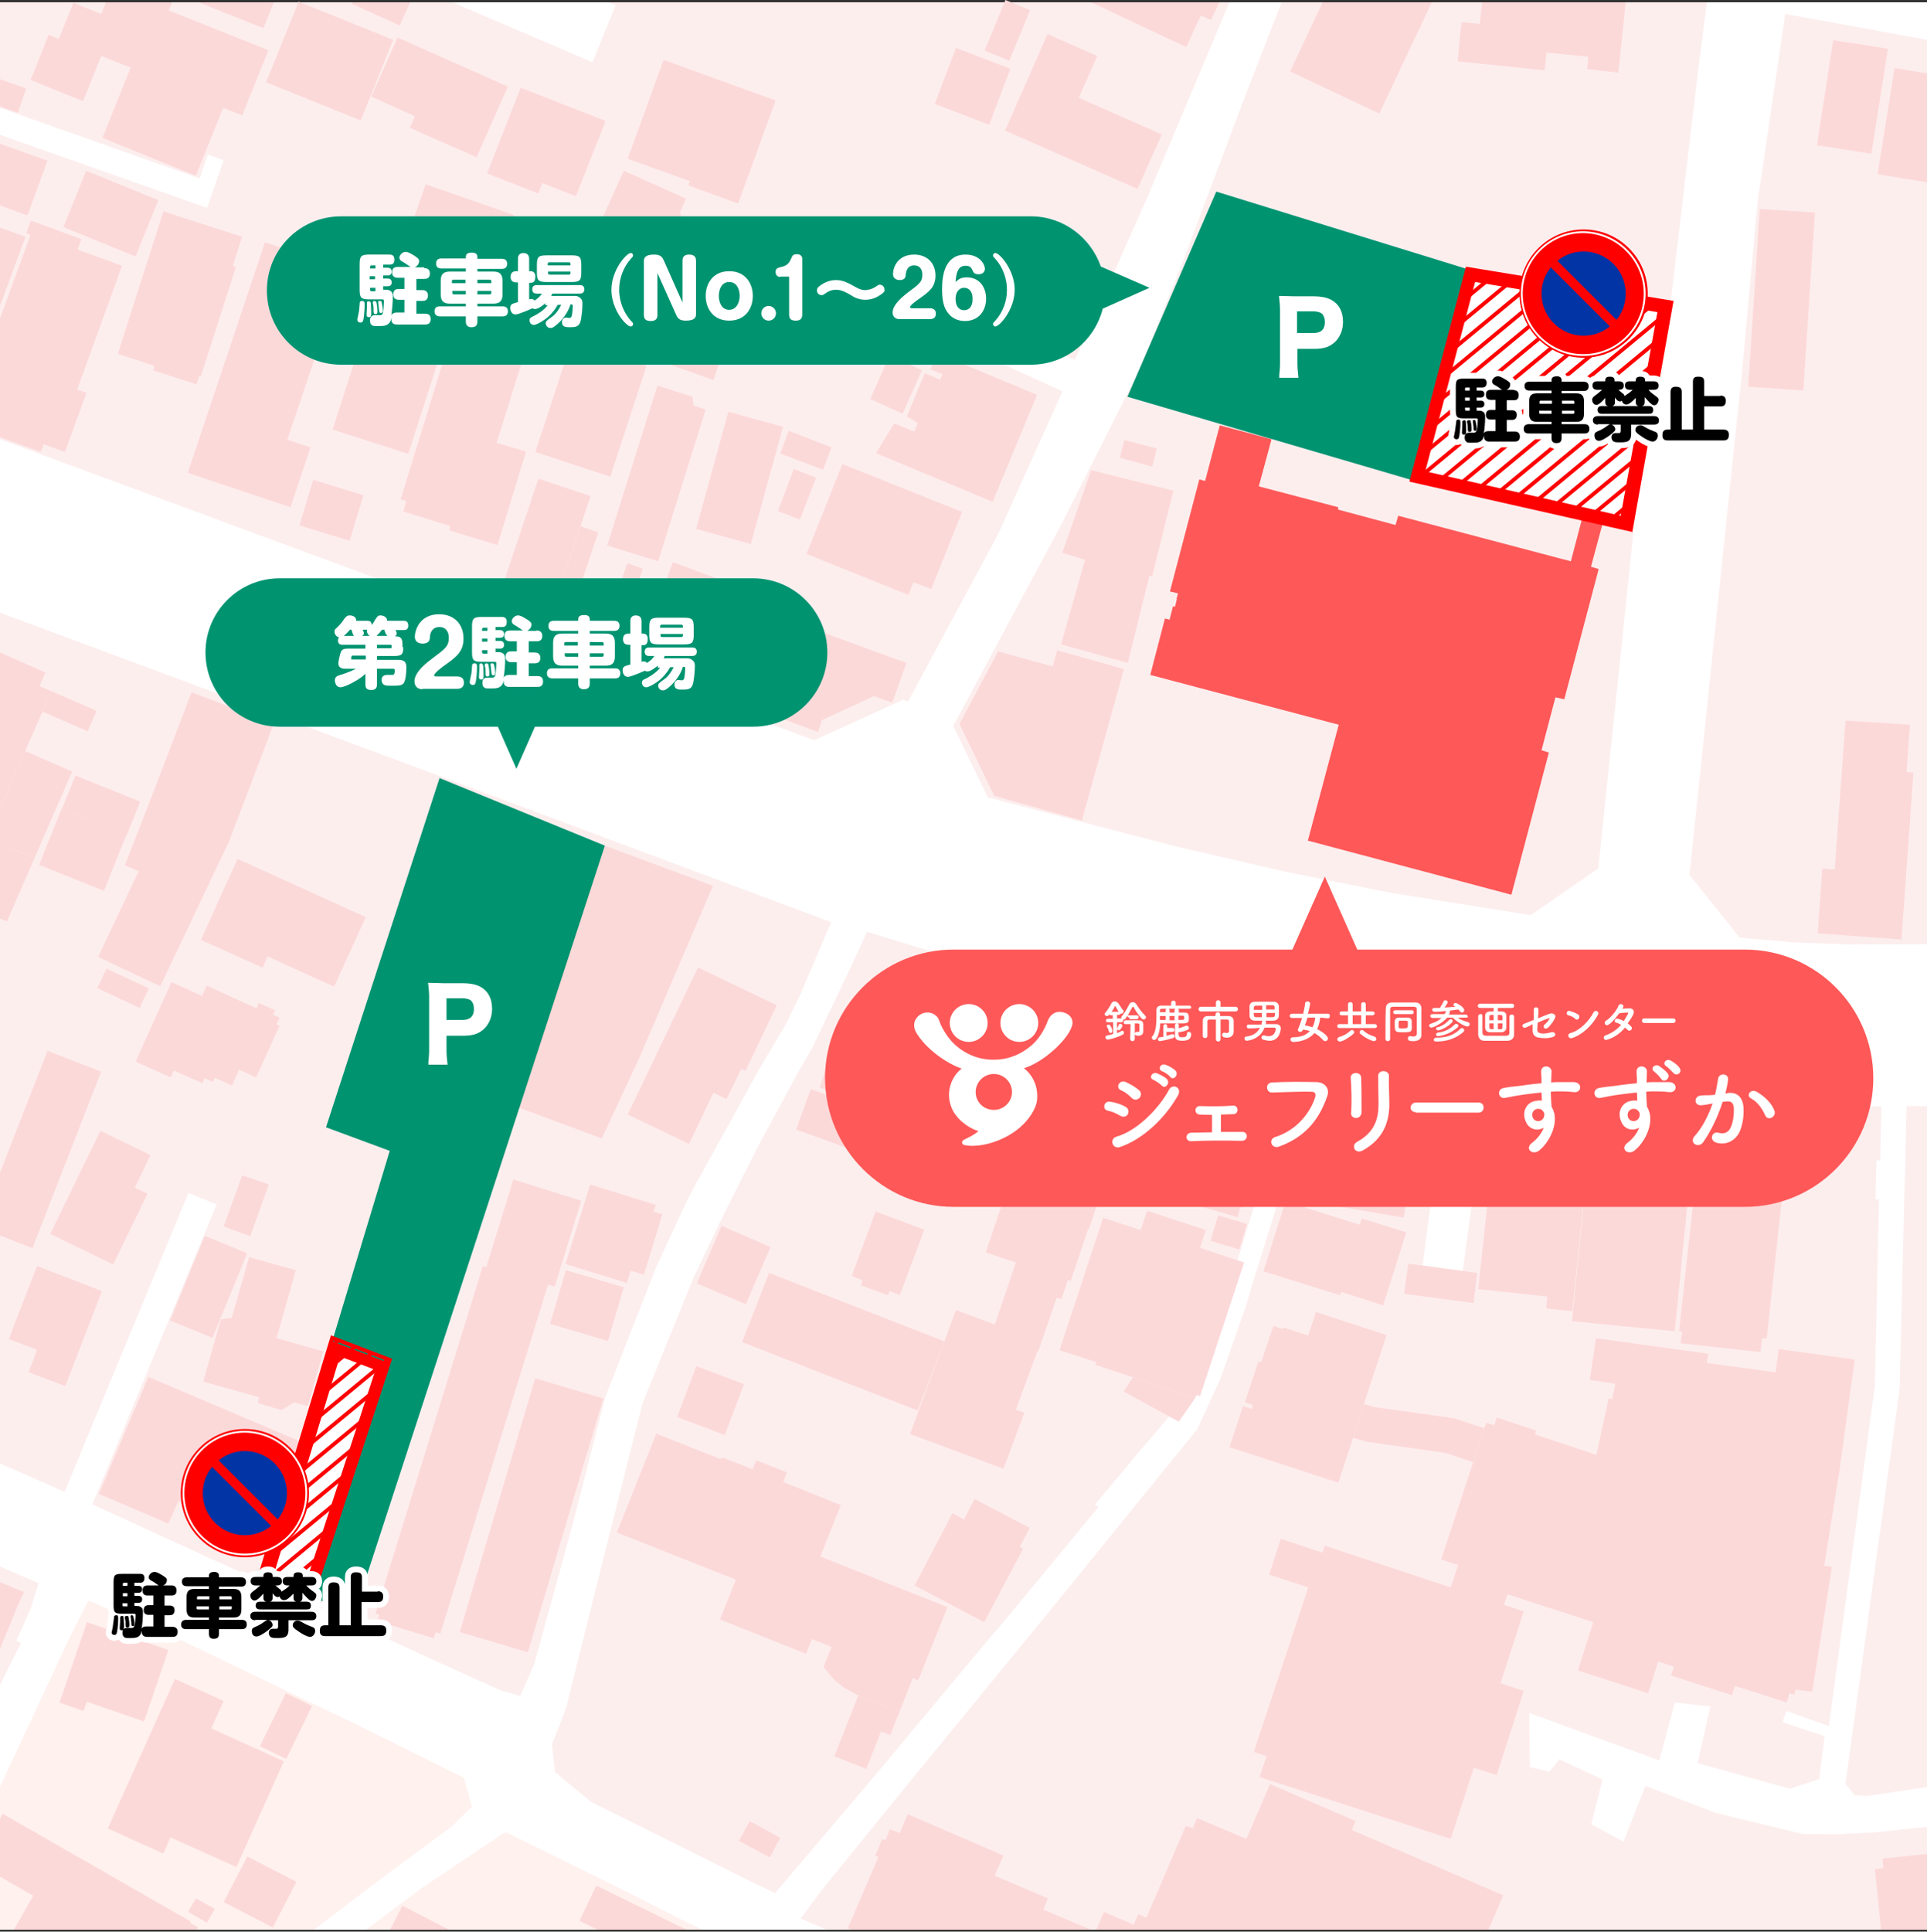 <?xml version="1.0" encoding="utf-8"?>
<!-- Generator: Adobe Illustrator 23.0.6, SVG Export Plug-In . SVG Version: 6.00 Build 0)  -->
<svg version="1.1" id="レイヤー_1" xmlns="http://www.w3.org/2000/svg" xmlns:xlink="http://www.w3.org/1999/xlink" x="0px"
	 y="0px" viewBox="0 0 498.9 500" style="enable-background:new 0 0 498.9 500;" xml:space="preserve">
<rect x="0" y="0" width="498.9" height="500" fill="#333333" stroke="none"/>
<style type="text/css">
	.st0{clip-path:url(#SVGID_2_);fill:#FFFFFF;}
	.st1{fill:#FDEEEE;}
	.st2{fill:#FFF1EE;}
	.st3{fill:#FCD9D9;}
	.st4{fill:#FE5858;}
	.st5{fill:#009370;}
	.st6{fill:#FFFFFF;}
	.st7{fill:#FF0000;}
	.st8{fill:#FFFFFF;stroke:#FFFFFF;stroke-width:1.198;stroke-miterlimit:10;}
	.st9{clip-path:url(#SVGID_4_);fill:none;stroke:#FF0000;stroke-miterlimit:10;}
	.st10{clip-path:url(#SVGID_6_);fill:none;stroke:#FF0000;stroke-miterlimit:10;}
	.st11{fill:none;stroke:#FFFFFF;stroke-width:0.473;}
	.st12{fill:#0334A6;}
	.st13{fill:none;stroke:#FFFFFF;stroke-width:3;stroke-miterlimit:10;}
	.st14{fill:none;}
</style>
<g>
	<defs>
		<rect id="SVGID_1_" x="0" y="0.6" width="498.9" height="498.9"/>
	</defs>
	<clipPath id="SVGID_2_">
		<use xlink:href="#SVGID_1_"  style="overflow:visible;"/>
	</clipPath>
	<polyline class="st0" points="835.5,-154.7 835.5,783 -490.3,783 -490.3,-154.7 	"/>
</g>
<polygon class="st1" points="462.2,3.6 455.1,51.8 451,96.2 437.4,226.5 450.4,242.7 464,243.9 479.2,244.5 498.9,244.4 498.9,10.3 
	"/>
<polygon class="st2" points="116.8,472.9 122.2,467.7 120.1,460.2 91.7,446.1 47.6,424.9 22.9,414.3 18.3,423.3 0,462.5 0,499.5 
	81.3,499.5 98.8,486.2 "/>
<polygon class="st1" points="14.1,385 16.7,386.2 48.8,308.8 56.1,311.8 23.9,389.4 55.5,403.9 83.1,416.3 112.9,430 129.5,437.5 
	129.8,437.6 134.7,439 138.3,430.8 148.4,394.1 156.7,361.7 170,327.7 178.1,310.3 179.1,308.4 196.6,276.7 203.2,265.6 
	204.1,263.8 207.3,257.2 215.2,238.7 109.6,199.3 0,158.6 0,158.6 0,378.8 1.1,379.3 "/>
<polygon class="st1" points="498.9,472.9 485.6,474.3 475.3,474.8 466.6,474.7 444.3,469.3 426,462.3 420.3,476.7 412,472.2 
	414.9,460.6 403.7,455.4 401.1,458.6 396.1,457.4 395.9,443.4 429.6,455.7 433.6,440.7 442.8,441.7 439.5,456.4 463.4,463 
	471,460.5 472.4,449.4 461.5,445.8 462.5,442.9 473.5,446.8 485.4,358.8 486.5,310.5 485.6,310.5 485.8,300.4 486.8,300.4 
	487.1,286.4 476,286.5 461.3,285.9 444.4,284.7 422.5,283.1 385.6,278.3 378.7,329 368.3,327.6 375,276.8 342.8,271.8 329.2,316.5 
	324,333.2 322.6,338 316,356.8 310,369.9 273.7,414.6 235.3,461.5 212.7,489.3 207.3,496.6 213.9,499.5 498.9,499.5 "/>
<polygon class="st1" points="306.6,66.8 295.6,94.3 293.6,98.5 274.8,135.7 246.8,187.9 255.7,206.4 303.6,218.9 333,225.7 
	360,231.1 396.3,236.9 413.8,224.8 427.2,96.6 430.3,96.9 431.8,84.4 439.5,19.4 441.9,0.6 331.8,0.6 321.9,26.1 "/>
<polygon class="st1" points="233.9,181.1 235.1,181.6 258.3,138.5 275.1,101.3 241.4,85.9 220.8,76.6 223.4,68 278.3,93.2 297.1,51 
	318.3,0.6 157.6,0.6 159.4,1.3 153.4,16.1 120.2,1.9 117.3,0.6 0,0.6 0,27.9 51.7,46.2 53.8,40 57.9,41.5 53.6,53.8 0,34.9 0,113.7 
	210.8,191.6 "/>
<g id="LWPOLYLINE_1088_">
	<polygon class="st1" points="224.5,241.2 220.2,250.5 210.3,271.2 206.4,278 196,297.2 187.1,314.9 179.6,330.6 166.4,363.1 
		154.8,409.1 146.7,441.6 144.8,446.8 143.3,450.4 142.9,451.5 143.7,458.7 153,466.4 195.3,487.5 200.7,490 227.2,458.8 
		254.2,426.4 262.1,417.1 284.4,390.1 283.5,389.4 291.1,380.4 295.6,374.9 296.9,373.5 304.7,364.3 305.9,364 313.3,347.7 
		319.5,329.2 328.9,298.5 336.9,270.4 305.3,263.5 284.8,258.9 265.7,253.8 	"/>
</g>
<g id="LWPOLYLINE_1042_">
	<polygon class="st3" points="257.4,206 248.4,187.4 258.4,168.6 272.5,172.5 273.7,168.3 291,173.2 280.1,212.4 	"/>
</g>
<g id="LWPOLYLINE_1041_">
	<polygon class="st3" points="246,300.6 248.3,294.4 248.3,294.4 254.1,279 251.8,278.1 255.9,267 263.7,270 267.7,259.4 
		275.2,262.2 259,305.5 	"/>
</g>
<g id="LWPOLYLINE_1040_">
	<polygon class="st3" points="287.9,300.4 282.1,298.4 279.7,305.5 285.5,307.5 281.9,318.2 281.7,318.2 277.2,331.6 276.5,331.3 
		274.8,336.3 273.6,335.9 268.8,349.8 263.1,347.9 263.8,345.8 257.3,343.6 263,326.8 255.2,324.2 273.9,268.8 287,273.2 
		283.3,284.1 292.4,287.2 	"/>
</g>
<g id="LWPOLYLINE_1034_">
	<polygon class="st3" points="260.2,33.8 271.2,8.8 284.1,14.5 279.3,25.3 300.8,34.8 294.5,48.9 	"/>
</g>
<g id="LWPOLYLINE_1031_">
	<polygon class="st3" points="198.4,184.5 206.7,161.4 234.7,171.6 231,181.9 226.3,180.2 212.8,186.4 211.8,189.5 	"/>
</g>
<g id="LWPOLYLINE_1030_">
	<polygon class="st3" points="174.2,145.5 188.7,150.9 184.4,162.4 169.9,157.1 	"/>
</g>
<g id="LWPOLYLINE_1029_">
	<polygon class="st3" points="201.4,132.3 205.5,121.4 211.3,123.6 207.1,134.5 	"/>
</g>
<g id="LWPOLYLINE_1028_">
	<polygon class="st3" points="136.2,116.9 128.8,141.1 116.3,137.3 116.6,136.2 104.4,132.4 105.2,129.7 103.7,129.3 117.9,83.2 
		136.6,89 128.6,114.6 	"/>
</g>
<g id="LWPOLYLINE_1023_">
	<polygon class="st3" points="89.3,69.6 74.4,113.8 80.4,115.8 75.2,131.3 48.6,122.4 68.6,62.7 	"/>
</g>
<g id="LWPOLYLINE_1022_">
	<polygon class="st3" points="61.1,69.1 52,97.4 51.6,97.2 50.9,99.5 39.7,95.9 40,94.7 30.5,91.6 42.3,54.7 62.7,61.3 60.3,68.8 	
		"/>
</g>
<g id="LWPOLYLINE_1015_">
	<polygon class="st3" points="50.7,491.4 55.6,494.1 53.6,497.7 48.7,494.9 	"/>
</g>
<g id="LWPOLYLINE_1014_">
	<polygon class="st3" points="67.3,452 74,438.3 80.8,441.6 74.1,455.3 	"/>
</g>
<g id="LWPOLYLINE_1013_">
	<polygon class="st3" points="45.3,434.6 57.9,440.3 54.7,447.4 73.5,455.9 61.2,483.3 44.1,475.6 42.3,479.8 27.9,473.3 	"/>
</g>
<g id="LWPOLYLINE_1005_">
	
		<rect x="13.7" y="210.9" transform="matrix(0.372 -0.928 0.928 0.372 -190.693 158.131)" class="st3" width="15.7" height="18.1"/>
</g>
<g id="LWPOLYLINE_1000_">
	<polygon class="st3" points="35.9,225.5 32.3,224 39.4,205.8 49.6,179.2 70.9,187.3 59.4,217.6 41.5,255.3 25.4,247.7 	"/>
</g>
<g id="LWPOLYLINE_999_">
	<polygon class="st3" points="44.4,254.2 52.3,257.8 53.5,255.1 66.4,261 67,259.6 71.2,261.5 70.7,262.7 72.4,263.4 71.6,265.2 
		72.4,265.5 66.3,278.9 61.9,276.9 60.1,281 55.6,279 55.1,280.1 53,279.1 52.4,280.4 45,277.1 44.2,278.9 35.1,274.8 	"/>
</g>
<g id="LWPOLYLINE_998_">
	<polygon class="st3" points="25.6,386.7 38.4,356.4 78,373.2 74.5,381.4 76.3,382.2 74.3,387.1 75.2,387.4 72,394.9 68.6,393.5 
		67,397.3 46.2,388.5 43.6,394.4 	"/>
</g>
<g id="LWPOLYLINE_997_">
	
		<rect x="42.3" y="327" transform="matrix(0.379 -0.925 0.925 0.379 -274.486 257.008)" class="st3" width="23.7" height="11.9"/>
</g>
<g id="LWPOLYLINE_996_">
	<polygon class="st3" points="162.5,288.5 180.7,250.4 201.1,260.2 193,277.2 191.9,276.7 188.1,284.5 184.7,282.9 178.4,296.1 	"/>
</g>
<g id="LWPOLYLINE_995_">
	<polygon class="st3" points="184.6,229.3 165.5,273.9 155.8,294.7 131.6,285.7 156.6,218.9 	"/>
</g>
<g id="LWPOLYLINE_994_">
	<polygon class="st3" points="143.6,333.1 141.9,332.5 114,422.9 112.8,422.5 112.3,424.1 97.7,419.6 98.2,418 97.2,417.7 
		125,327.7 125.9,328 132.9,305.3 150.5,310.8 	"/>
</g>
<g id="LWPOLYLINE_993_">
	
		<rect x="103.2" y="383" transform="matrix(0.285 -0.959 0.959 0.285 -277.671 412.266)" class="st3" width="68.5" height="18.4"/>
</g>
<g id="LWPOLYLINE_992_">
	<polygon class="st3" points="146.4,327.2 152.8,306.6 169.8,311.9 169.2,313.6 171.5,314.3 166.7,330 163.3,328.9 162.3,332.1 	"/>
</g>
<g id="LWPOLYLINE_991_">
	<polygon class="st3" points="213.2,431.5 215.3,426.3 210.2,424.3 208.7,428.1 186.4,419.2 190.5,408.9 159.7,396.7 169.9,371.1 
		186.6,377.7 186.9,377.2 194.8,380.3 195.8,378 203.7,381.1 202.8,383.6 217.7,389.6 212.4,402.9 245.3,416 237.7,435 236.3,434.4 
		232.9,443.1 222.2,438.9 218.3,436.7 216.2,435 214,432.5 	"/>
</g>
<g id="LWPOLYLINE_990_">
	<polygon class="st3" points="246.6,391.7 249.6,393.3 252.3,388 266.6,395.5 264,400.4 264.9,400.9 254.8,419.9 236.8,410.4 	"/>
</g>
<g id="LWPOLYLINE_989_">
	<polygon class="st3" points="199.1,329.5 244.5,347.2 237.6,365.1 231.6,362.8 217.2,357.2 192.1,347.4 	"/>
</g>
<g id="LWPOLYLINE_988_">
	<polygon class="st3" points="193.1,337.6 180.4,332.2 186.8,317.3 199.5,322.8 	"/>
</g>
<g id="LWPOLYLINE_987_">
	<polygon class="st3" points="233,335.2 230.3,334.2 229.9,335.3 222.9,332.7 223.3,331.4 220.5,330.3 226.7,313.6 239.3,318.3 	"/>
</g>
<g id="LWPOLYLINE_986_">
	<polygon class="st3" points="227,289.5 223.6,298.7 206.1,292.4 209.9,281.9 221.4,286.1 221,287.3 	"/>
</g>
<g id="LWPOLYLINE_985_">
	<polygon class="st3" points="244.3,248.1 257.1,252.5 247.1,281.4 234.3,277 	"/>
</g>
<g id="LWPOLYLINE_984_">
	<polygon class="st3" points="247.5,339.1 269.5,347.3 263,364.9 265.2,365.7 259.8,380.2 235.6,371.2 	"/>
</g>
<g id="LWPOLYLINE_914_">
	<polygon class="st3" points="226.8,117.3 231.5,109.6 236.7,111.7 237.6,109.5 234.8,107.8 239.4,96.6 243.4,98.3 244,96.9 
		240.9,95.6 242.6,91.4 268.5,102.2 257,129.9 	"/>
</g>
<g id="LWPOLYLINE_913_">
	<polygon class="st3" points="162.5,41.1 171.8,15.5 200.8,26 191.1,52.7 178.2,48 178.6,46.9 	"/>
</g>
<g id="LWPOLYLINE_912_">
	<polygon class="st3" points="208.8,143.4 218.1,120.1 249.1,132.5 241.1,152.5 236.5,150.7 235.2,154 	"/>
</g>
<g id="LWPOLYLINE_911_">
	<polygon class="st3" points="52,243.3 61.5,222.3 94.7,237.4 86.5,255.4 69.3,247.6 68,250.5 	"/>
</g>
<g id="LWPOLYLINE_908_">
	<polygon class="st3" points="86.1,111.2 96.7,78.3 116.3,84.5 105.7,117.5 	"/>
</g>
<g id="LWPOLYLINE_905_">
	<polygon class="st3" points="52.6,357.6 57.2,341.5 60,341.1 64.5,325.4 76.6,328.8 71.6,346.4 83.7,349.8 79.7,364 76.2,363 
		72.9,365 66.7,363.2 67.1,361.7 54.3,358.1 	"/>
</g>
<g id="LWPOLYLINE_902_">
	<polygon class="st3" points="104.5,64.1 110.2,47.7 132.9,55.6 134.2,58 143.8,61.4 138.7,76 	"/>
</g>
<g id="LWPOLYLINE_901_">
	<polygon class="st3" points="138.6,117 147.6,89.5 155.4,92 156.2,91 167.4,94.7 158,123.4 	"/>
</g>
<g id="LWPOLYLINE_900_">
	<polygon class="st3" points="157.2,141.2 170.2,99.8 179.3,102.7 179.6,105 182.7,106 170.4,145.3 	"/>
</g>
<g id="LWPOLYLINE_898_">
	
		<rect x="175.8" y="116.3" transform="matrix(0.265 -0.964 0.964 0.265 21.514 275.586)" class="st3" width="31.5" height="14.7"/>
</g>
<g id="LWPOLYLINE_896_">
	<polygon class="st3" points="128,157.9 139.4,123.9 152.9,128.4 150.3,136.2 142.9,158.3 141.5,162.4 	"/>
</g>
<g id="LWPOLYLINE_891_">
	<polygon class="st3" points="15.4,440.7 22.5,419.9 43.6,427.1 37.3,445.6 22.5,440.5 21.6,442.9 	"/>
</g>
<g id="LWPOLYLINE_890_">
	<polygon class="st3" points="2.3,346.6 3.5,343.4 9.6,327.7 26.4,334.2 16.9,358.8 7.4,355.2 9.6,349.4 3.5,347.1 	"/>
</g>
<g id="LWPOLYLINE_885_">
	<polygon class="st3" points="154.5,59.7 161.5,44.2 177.6,51.4 176,55.1 179.3,62.3 176.1,69.4 	"/>
</g>
<g id="LWPOLYLINE_883_">
	<polygon class="st3" points="149.7,84.6 155.6,67.8 172.4,73.7 166.6,90.5 	"/>
</g>
<g id="LWPOLYLINE_881_">
	<polygon class="st3" points="172.2,93.9 179.8,72.5 192.2,76.9 184.7,98.4 	"/>
</g>
<g id="LWPOLYLINE_875_">
	<polygon class="st3" points="242,26.9 247.5,12.4 261.6,17.8 256.1,32.3 	"/>
</g>
<g id="LWPOLYLINE_845_">
	<polygon class="st3" points="475,225.1 477.8,186.5 494.5,187.6 493.6,199.8 495.4,200 492.3,243.2 470.6,241.6 471.8,224.8 	"/>
</g>
<g id="LWPOLYLINE_843_">
	<polygon class="st3" points="466.9,101.1 452.6,100.1 455.6,54.1 469.9,55 	"/>
</g>
<g id="LWPOLYLINE_842_">
	<polygon class="st3" points="470.4,37.6 474.6,10.4 488.8,12.6 484.5,39.8 	"/>
</g>
<g id="LWPOLYLINE_841_">
	<polygon class="st3" points="289.9,118.5 291.1,113.9 299.5,116.1 298.3,120.8 	"/>
</g>
<g id="LWPOLYLINE_840_">
	<polygon class="st3" points="292,171.6 274.7,166.8 280.9,144.9 275,143.1 282.5,121.7 303.8,127 298.3,149.2 297.6,149 	"/>
</g>
<g id="LWPOLYLINE_830_">
	<polygon class="st3" points="332.8,311 352,317 352.6,315.4 364.1,319 358.1,337.9 347.2,334.4 347,335.3 327.1,329.1 	"/>
</g>
<g id="LWPOLYLINE_829_">
	
		<rect x="314.5" y="315.1" transform="matrix(0.288 -0.958 0.958 0.288 -79.049 531.735)" class="st3" width="6.9" height="7.8"/>
</g>
<g id="LWPOLYLINE_828_">
	<polygon class="st3" points="293.3,356.5 309.5,361.8 305.2,368 290.9,360.2 	"/>
</g>
<g id="LWPOLYLINE_827_">
	<polygon class="st3" points="313.6,289.2 327.3,293.2 321.7,312.7 321.1,312.5 320.4,315.1 307.1,311.2 	"/>
</g>
<g id="LWPOLYLINE_826_">
	<polygon class="st3" points="319.6,267.2 335.3,270.3 329.9,290.4 314.5,286.2 	"/>
</g>
<g id="LWPOLYLINE_825_">
	<polygon class="st3" points="300.3,264.7 316.6,269.8 311.7,285.3 295.4,280.2 	"/>
</g>
<g id="LWPOLYLINE_824_">
	<polygon class="st3" points="363.4,315.2 347.1,312.4 347.4,310.7 336.1,308.8 339.9,286.2 341.7,286.5 344.1,272.4 369.1,276.6 
		368.5,280.2 369.3,280.3 	"/>
</g>
<g id="LWPOLYLINE_823_">
	<polygon class="st3" points="363.5,334.9 364.6,327.1 382.5,329.5 381.5,337.3 	"/>
</g>
<g id="LWPOLYLINE_822_">
	<polygon class="st3" points="455.8,350 435.1,347.7 435.5,344.7 434.7,344.6 441.3,284.6 460.6,286.8 460.1,291.1 463.4,291.5 
		457.4,346.5 456.2,346.4 	"/>
</g>
<g id="LWPOLYLINE_821_">
	<polygon class="st3" points="412.9,282.8 439.5,285.5 433.6,344.6 407,342 	"/>
</g>
<g id="LWPOLYLINE_820_">
	<polygon class="st3" points="387.9,285.6 412.3,288.2 407.1,339.4 400.3,338.7 400.6,335.6 382.7,333.7 	"/>
</g>
<g id="LWPOLYLINE_819_">
	<polygon class="st3" points="326.1,460 327.9,454.6 324.6,453.5 338.7,410.9 328.6,407.6 331.6,398.3 342.4,401.9 343,400.1 
		375.6,410.9 377.5,405.1 373.1,403.7 381.4,378.5 384.3,369.7 384.8,368.3 386.9,368.9 387.5,366.9 397.7,370.3 397.4,371.3 
		413.3,376.6 416.5,361.9 417.4,362.2 418.2,358.2 411.6,357.2 413.2,346.4 442.3,350.4 441.9,352.8 459.7,355.2 460.5,349.2 
		480.2,351.9 476.2,381 472.3,405.3 474.3,405.6 469.2,437.9 464.9,437.4 464.5,438.7 463.3,438.3 462.6,440.7 449.2,436.4 
		448.4,438.8 432.6,433.7 433.4,431.4 429.3,430.1 426.7,438.3 408.5,432.4 412.5,419.9 390.3,412.7 389.4,415.4 394.5,417.1 
		388.5,435.7 394.5,437.7 387.5,459.5 381.6,457.6 375.6,476 	"/>
</g>
<g id="LWPOLYLINE_818_">
	<polygon class="st3" points="346.5,383.8 318.3,374.6 321.8,364 324.1,364.7 324.4,363.7 322.3,363 325.8,352.4 326.5,352.6 
		329.7,343.2 332.1,344 332.3,343.6 338.7,345.7 340.7,339.6 359,345.6 353.1,363.4 350.3,372.2 	"/>
</g>
<g id="LWPOLYLINE_747_">
	<polygon class="st3" points="297,313.4 312.2,318.4 310.7,323 322.1,326.8 310.7,361.4 309.8,361.1 309.5,361.8 293.3,356.5 
		283.6,353.3 283.8,352.6 274.3,349.5 285.6,315.2 295.3,318.4 	"/>
</g>
<g id="LWPOLYLINE_708_">
	
		<rect x="74.1" y="2.7" transform="matrix(0.374 -0.928 0.928 0.374 38.671 89.063)" class="st3" width="22.5" height="26.4"/>
</g>
<g id="LWPOLYLINE_707_">
	<polygon class="st3" points="102.9,9.7 131.5,22.4 124.4,38.4 123.4,40.7 106.1,33.1 107.4,30.1 96.1,25 	"/>
</g>
<g id="LWPOLYLINE_706_">
	<polygon class="st3" points="134.8,22.7 156.8,31.3 149.1,50.8 140.4,47.4 139.4,50.1 126.1,44.9 	"/>
</g>
<g id="LWPOLYLINE_700_">
	<polygon class="st3" points="38.2,309 29.3,327.3 13,319.4 26,292.7 39,299 34.9,307.4 	"/>
</g>
<g id="LWPOLYLINE_693_">
	<polygon class="st3" points="22.3,44.2 41,51.8 35.1,66.4 16.4,58.8 	"/>
</g>
<g id="LWPOLYLINE_1418_">
	<polygon class="st4" points="401,194.8 391.3,231.6 338.6,217.6 346.6,187.6 297.8,174.7 301.6,160.1 302.8,160.4 303.7,156.9 
		304.2,157.1 304.7,155 304.6,155 305,153.6 302.9,153.1 310.5,124.1 312,124.5 315.8,110.1 329.2,113.7 325.9,125.9 346.5,131.3 
		346.4,131.9 361.3,135.9 362,133.5 406.7,145.3 409.6,134.2 414.9,135.6 411.9,146.7 413.9,147.3 405,181 402.7,180.5 399.1,194.2 
			"/>
</g>
<g id="LWPOLYLINE_608_">
	<polygon class="st3" points="158.1,158.1 162.4,145.8 166.4,147.2 162.1,159.5 	"/>
</g>
<g id="LWPOLYLINE_607_">
	<polygon class="st3" points="202,117.4 204.2,111.5 215.3,115.8 213.1,121.6 	"/>
</g>
<g id="LWPOLYLINE_606_">
	<polygon class="st3" points="147.5,159.8 142.9,158.3 150.3,136.2 154.9,137.8 	"/>
</g>
<g id="LWPOLYLINE_605_">
	<polygon class="st3" points="94.1,128.2 90.5,140 77.5,136 81.1,124.2 	"/>
</g>
<g id="LWPOLYLINE_604_">
	
		<rect x="60.6" y="482.6" transform="matrix(0.46 -0.888 0.888 0.46 -398.505 324.168)" class="st3" width="13.3" height="14.3"/>
</g>
<g id="LWPOLYLINE_599_">
	
		<rect x="21.5" y="199.3" transform="matrix(0.373 -0.928 0.928 0.373 -176.928 154.984)" class="st3" width="9.3" height="18.1"/>
</g>
<g id="LWPOLYLINE_597_">
	<polygon class="st3" points="11,184.2 13.3,178.9 25,184 22.7,189.3 	"/>
</g>
<g id="LWPOLYLINE_596_">
	
		<rect x="29.1" y="249.7" transform="matrix(0.423 -0.906 0.906 0.423 -213.339 176.528)" class="st3" width="5.6" height="12.1"/>
</g>
<g id="LWPOLYLINE_595_">
	<polygon class="st3" points="57.9,317.5 62.7,304.2 69.6,306.6 64.8,320 	"/>
</g>
<g id="LWPOLYLINE_594_">
	<polygon class="st3" points="157.4,347.1 142.4,342.7 146.5,328.8 161.5,333.2 	"/>
</g>
<g id="LWPOLYLINE_593_">
	<polygon class="st3" points="194.1,471.4 202,475.7 199.3,480.8 191.3,476.5 	"/>
</g>
<g id="LWPOLYLINE_592_">
	<polygon class="st3" points="232.9,443.1 230.5,449.1 228.1,448.2 224.3,457.9 216,454.6 222.2,438.9 	"/>
</g>
<g id="LWPOLYLINE_591_">
	
		<rect x="177" y="355.9" transform="matrix(0.354 -0.935 0.935 0.354 -220.127 406.305)" class="st3" width="14.1" height="13.2"/>
</g>
<g id="LWPOLYLINE_590_">
	<polygon class="st3" points="232.7,358.9 231.4,362.2 217.6,356.8 218.9,353.5 	"/>
</g>
<g id="LWPOLYLINE_589_">
	<polygon class="st3" points="227.7,288.1 212.2,281.5 213.9,276.4 223.9,261.1 235.6,265.2 	"/>
</g>
<g id="LWPOLYLINE_588_">
	<polygon class="st3" points="233.3,277.3 246.7,282 245,286.6 231.6,282 	"/>
</g>
<g id="LWPOLYLINE_565_">
	<polygon class="st3" points="225.3,103.3 230.3,92 238.7,95.8 233.7,107.1 	"/>
</g>
<g id="LWPOLYLINE_562_">
	<polygon class="st3" points="254.9,13.1 260.3,0 266.7,2.6 261.3,15.7 	"/>
</g>
<g id="LWPOLYLINE_531_">
	<polygon class="st3" points="381.4,378.5 374.3,376.1 353.8,373.2 350.3,372.2 353.1,363.4 355.7,364.2 376.4,367.1 384.3,369.7 	
		"/>
</g>
<g>
	<polygon class="st5" points="365.3,124.2 291.9,102.7 314.9,49.6 379.7,69.6 	"/>
</g>
<g>
	<polygon class="st6" points="367.1,123.1 380.8,71.3 430.8,79.5 420.8,135.3 	"/>
	<path class="st7" d="M381.9,73l47.2,7.8l-9.5,52.7L369,122L381.9,73 M379.7,69.6l-14.4,54.7l56.7,12.9l10.5-58.8L379.7,69.6
		L379.7,69.6z"/>
</g>
<g>
	<path class="st8" d="M331.8,97.1c0.1-0.8,0.2-1.9,0.2-3.2V80.4c0-1.2-0.1-2.3-0.2-3.2c0.9,0,2,0.1,3.2,0.1h5.2
		c1.7,0,3.1,0.3,4.1,0.8c1.9,1,2.8,2.8,2.8,5.2c0,1.9-0.6,3.4-1.7,4.6c-0.6,0.6-1.2,1-1.9,1.3c-1,0.4-2.1,0.5-3.4,0.5h-4.8v4.2
		c0,1.3,0.1,2.4,0.2,3.3H331.8z M335.3,86.8h4.8c1.1,0,2-0.3,2.6-0.9c0.6-0.6,0.9-1.4,0.9-2.6c0-1-0.3-1.8-0.8-2.4
		c-0.3-0.3-0.6-0.5-1-0.6c-0.5-0.2-1.1-0.3-1.8-0.3h-4.8V86.8z"/>
</g>
<g>
	<polygon class="st5" points="113.8,201.4 156.6,218.9 91.9,417.2 67.3,409.2 86,347.2 100.9,297.9 84.4,291.8 	"/>
</g>
<g>
	<path class="st8" d="M111.5,274.9c0.1-0.8,0.2-1.9,0.2-3.2v-13.5c0-1.2-0.1-2.3-0.2-3.2c0.9,0,2,0.1,3.2,0.1h5.2
		c1.7,0,3.1,0.3,4.1,0.8c1.9,1,2.8,2.8,2.8,5.2c0,1.9-0.6,3.4-1.7,4.6c-0.6,0.6-1.2,1-1.9,1.3c-1,0.4-2.1,0.5-3.4,0.5H115v4.2
		c0,1.3,0.1,2.4,0.2,3.3H111.5z M115,264.6h4.8c1.1,0,2-0.3,2.6-0.9c0.6-0.6,0.9-1.4,0.9-2.6c0-1-0.3-1.8-0.8-2.4
		c-0.3-0.3-0.6-0.5-1-0.6c-0.5-0.2-1.1-0.3-1.8-0.3H115V264.6z"/>
</g>
<g>
	<polygon class="st6" points="69.1,408.2 87,349.1 99,353.8 80,412 	"/>
	<g>
		<path class="st7" d="M88,351.1l9.2,3.5l-18.1,55.4l-8.1-2.8L88,351.1 M86,347.2l-18.7,62l13.7,4.7l19.9-61L86,347.2L86,347.2z"/>
	</g>
</g>
<g>
	<defs>
		<polygon id="SVGID_3_" points="100.9,352 86,346.3 67.2,408.3 80.9,413.1 		"/>
	</defs>
	<clipPath id="SVGID_4_">
		<use xlink:href="#SVGID_3_"  style="overflow:visible;"/>
	</clipPath>
	<line class="st9" x1="-13.6" y1="425.4" x2="201.4" y2="247.6"/>
	<line class="st9" x1="-11" y1="428.5" x2="204" y2="250.7"/>
	<line class="st9" x1="-8.5" y1="431.6" x2="206.5" y2="253.8"/>
	<line class="st9" x1="-5.9" y1="434.7" x2="209.1" y2="256.9"/>
	<line class="st9" x1="-3.4" y1="437.8" x2="211.6" y2="260"/>
	<line class="st9" x1="-0.8" y1="440.8" x2="214.2" y2="263.1"/>
	<line class="st9" x1="1.7" y1="443.9" x2="216.7" y2="266.1"/>
	<line class="st9" x1="4.3" y1="447" x2="219.3" y2="269.2"/>
	<line class="st9" x1="6.8" y1="450.1" x2="221.8" y2="272.3"/>
	<line class="st9" x1="9.4" y1="453.2" x2="224.4" y2="275.4"/>
	<line class="st9" x1="11.9" y1="456.3" x2="226.9" y2="278.5"/>
	<line class="st9" x1="14.5" y1="459.3" x2="229.5" y2="281.5"/>
	<line class="st9" x1="17" y1="462.4" x2="232" y2="284.6"/>
	<line class="st9" x1="19.6" y1="465.5" x2="234.6" y2="287.7"/>
	<line class="st9" x1="22.1" y1="468.6" x2="237.1" y2="290.8"/>
	<line class="st9" x1="24.7" y1="471.7" x2="239.7" y2="293.9"/>
	<line class="st9" x1="27.2" y1="474.8" x2="242.2" y2="297"/>
	<use xlink:href="#SVGID_3_"  style="overflow:visible;fill:none;stroke:#FF0000;stroke-miterlimit:10;"/>
</g>
<g>
	<defs>
		<polygon id="SVGID_5_" points="432.7,78.3 422.2,137.1 365.5,124.3 379.9,69.6 		"/>
	</defs>
	<clipPath id="SVGID_6_">
		<use xlink:href="#SVGID_5_"  style="overflow:visible;"/>
	</clipPath>
	<line class="st10" x1="250" y1="174" x2="465" y2="-3.8"/>
	<line class="st10" x1="252.6" y1="177.1" x2="467.6" y2="-0.7"/>
	<line class="st10" x1="255.1" y1="180.1" x2="470.1" y2="2.3"/>
	<line class="st10" x1="257.7" y1="183.2" x2="472.7" y2="5.4"/>
	<line class="st10" x1="260.2" y1="186.3" x2="475.2" y2="8.5"/>
	<line class="st10" x1="262.8" y1="189.4" x2="477.8" y2="11.6"/>
	<line class="st10" x1="265.3" y1="192.5" x2="480.3" y2="14.7"/>
	<line class="st10" x1="267.9" y1="195.6" x2="482.9" y2="17.8"/>
	<line class="st10" x1="270.4" y1="198.6" x2="485.4" y2="20.8"/>
	<line class="st10" x1="273" y1="201.7" x2="488" y2="23.9"/>
	<line class="st10" x1="275.5" y1="204.8" x2="490.5" y2="27"/>
	<line class="st10" x1="278.1" y1="207.9" x2="493.1" y2="30.1"/>
	<line class="st10" x1="280.6" y1="211" x2="495.6" y2="33.2"/>
	<line class="st10" x1="283.2" y1="214.1" x2="498.2" y2="36.3"/>
	<line class="st10" x1="285.7" y1="217.1" x2="500.7" y2="39.3"/>
	<line class="st10" x1="288.3" y1="220.2" x2="503.3" y2="42.4"/>
	<line class="st10" x1="290.8" y1="223.3" x2="505.8" y2="45.5"/>
	<line class="st10" x1="293.4" y1="226.4" x2="508.4" y2="48.6"/>
	<line class="st10" x1="295.9" y1="229.5" x2="510.9" y2="51.7"/>
	<line class="st10" x1="298.5" y1="232.5" x2="513.5" y2="54.7"/>
	<line class="st10" x1="301" y1="235.6" x2="516" y2="57.8"/>
	<line class="st10" x1="303.5" y1="238.7" x2="518.6" y2="60.9"/>
	<line class="st10" x1="306.1" y1="241.8" x2="521.1" y2="64"/>
	<use xlink:href="#SVGID_5_"  style="overflow:visible;fill:none;stroke:#FF0000;stroke-miterlimit:10;"/>
</g>
<g>
	<circle class="st7" cx="410" cy="76" r="16.6"/>
	<path class="st11" d="M425.8,76c0,8.8-7.1,15.9-15.9,15.9c-8.8,0-15.9-7.1-15.9-15.9c0-8.8,7.1-15.9,15.9-15.9
		C418.7,60.2,425.8,67.3,425.8,76z"/>
	<path class="st12" d="M399.1,76c0,6,4.9,10.9,10.9,10.9c2.6,0,4.9-0.9,6.8-2.4l-15.3-15.3C400,71.1,399.1,73.4,399.1,76z"/>
	<path class="st12" d="M420.9,76c0-6-4.9-10.9-10.9-10.9c-2.6,0-4.9,0.9-6.8,2.4l15.3,15.3C420,81,420.9,78.6,420.9,76z"/>
</g>
<g>
	<g>
		<path class="st13" d="M378.1,109.4c0,1.1-0.1,2.4-0.3,3.5c-0.1,0.4-0.1,0.8-0.7,0.8c-0.5,0-0.7-0.3-0.7-0.6c0-0.2,0.3-1.3,0.3-1.5
			c0.1-0.7,0.1-0.9,0.3-2.2c0-0.6,0.1-0.8,0.7-0.8C378.1,108.6,378.1,109.2,378.1,109.4z M391.9,101c0.3,0,1.3,0,1.3,1.3
			c0,1.2-0.8,1.3-1.3,1.3h-1.8v2.6h1.3c0.3,0,1.3,0,1.3,1.2c0,1.3-1,1.3-1.3,1.3h-1.3v3h2c0.3,0,1.4,0,1.4,1.3
			c0,1.2-0.8,1.3-1.4,1.3h-6.5c-0.3,0-1.4,0-1.4-1.3c0-0.1,0-0.2,0-0.3c0,0.1-0.1,0.2-0.1,0.4c-0.4,1.5-1.7,1.5-2.8,1.5
			c-1.3,0-1.5,0-1.7-0.3c-0.3-0.2-0.4-0.6-0.4-1.1c0-0.8,0.4-1.2,1.2-1.2h1.2c0.3,0,0.6-0.1,0.8-0.9c0.1-0.4,0.2-2.1,0.2-2.4
			c0-0.4-0.1-0.4-0.5-0.4h-3c-1.9,0-2.2-0.3-2.2-2.2v-5.9c0-1.9,0.3-2.2,2.2-2.2h4.7c0.3,0,1.1,0,1.1,1.1s-0.8,1.2-1.1,1.2h-1.5v0.8
			h1c0.2,0,1,0,1,0.9c0,0.9-0.8,0.9-1,0.9h-1v0.8h1c0.3,0,1,0,1,0.9c0,0.9-0.8,0.9-1,0.9h-1v0.8h0.4c0.6,0,0.8,0,1.1,0.2
			c0.6,0.3,0.7,0.7,0.7,1.4c0,1.2-0.1,3.3-0.4,4.4c0.2-0.6,0.8-0.7,1.3-0.7h1.8v-3h-1.2c-0.3,0-1.3,0-1.3-1.2c0-1.3,1-1.3,1.3-1.3
			h1.2v-2.6H386c-0.3,0-1.3,0-1.3-1.3c0-1.2,0.8-1.3,1.3-1.3h2.9c-0.2-0.1-0.9-0.6-1-0.7c-0.1-0.1-1-0.6-1.2-0.7
			c-0.2-0.2-0.4-0.4-0.4-0.7c0-0.7,0.7-1.4,1.5-1.4c0.3,0,0.6,0,2.1,0.9c1.1,0.7,1.1,0.9,1.1,1.2c0,0.7-0.4,1.2-1,1.4H391.9z
			 M379.5,109.2c0,0.3,0.1,1.1,0.1,2c0,0.8,0,1.3-0.6,1.3c-0.4,0-0.5-0.2-0.5-0.5c0-0.3,0.1-1.6,0.1-1.9c0-0.1,0-0.8,0-1
			c0.1-0.3,0.4-0.3,0.4-0.3C379.4,108.7,379.5,109,379.5,109.2z M379.3,101.1h1.2v-0.8h-0.9c-0.2,0-0.3,0.1-0.3,0.3V101.1z
			 M380.5,102.9h-1.2v0.8h1.2V102.9z M379.3,105.5v0.5c0,0.2,0.1,0.3,0.3,0.3h0.9v-0.8H379.3z M380.8,109.2c0,0.1,0.2,1,0.2,1.9
			c0,0.3,0,0.7-0.5,0.7c-0.5,0-0.5-0.3-0.5-1c0-0.2,0-0.8-0.1-1.1c0-0.1-0.1-0.4-0.1-0.5c0-0.4,0.3-0.4,0.4-0.4
			C380.6,108.7,380.7,108.7,380.8,109.2z M382.1,109.4c0.2,0.8,0.2,1.3,0.2,1.5c0,0.3,0,0.6-0.4,0.6c-0.4,0-0.4-0.2-0.4-0.9
			c0-0.3-0.2-1.5-0.2-1.6c0-0.3,0.3-0.3,0.4-0.3C382,108.7,382,108.8,382.1,109.4z"/>
		<path class="st13" d="M401.7,101.7v-0.6H396c-0.6,0-1.3-0.2-1.3-1.2c0-1.1,1-1.1,1.3-1.1h5.7v-0.4c0-0.9,0.8-1,1.4-1
			c0.4,0,1.2,0.1,1.2,1v0.4h5.7c0.6,0,1.3,0.2,1.3,1.2c0,1.2-1,1.2-1.3,1.2h-5.7v0.6h3.7c1.4,0,2.1,0.5,2.1,2.1v3.2
			c0,1.7-0.8,2.1-2.1,2.1h-3.7v0.6h5.9c0.8,0,1.3,0.3,1.3,1.2c0,1.1-0.8,1.2-1.3,1.2h-5.9v1.2c0,1-0.5,1.3-1.4,1.3
			c-1.1,0-1.2-0.8-1.2-1.3v-1.2h-5.9c-0.8,0-1.3-0.3-1.3-1.2c0-1.1,0.9-1.2,1.3-1.2h5.9v-0.6H398c-1.4,0-2.1-0.5-2.1-2.1v-3.2
			c0-1.7,0.8-2.1,2.1-2.1H401.7z M401.7,103.7h-2.8c-0.2,0-0.3,0.1-0.3,0.3v0.5h3.2V103.7z M401.7,107.1v-0.8h-3.2v0.5
			c0,0.2,0.1,0.3,0.3,0.3H401.7z M404.4,103.7v0.8h3.2V104c0-0.2-0.1-0.3-0.3-0.3H404.4z M404.4,107.1h2.9c0.2,0,0.3-0.1,0.3-0.3
			v-0.5h-3.2V107.1z"/>
		<path class="st13" d="M413.7,109.9c-0.2,0-1.3,0-1.3-1.1c0-1.1,1.1-1.1,1.3-1.1h14.5c0.7,0,1.3,0.3,1.3,1.1c0,0.8-0.4,1.1-1.3,1.1
			h-5.9v2.4c0,2.2-1.3,2.2-3.1,2.2c-0.6,0-1,0-1.4-0.2c-0.4-0.2-0.6-0.7-0.6-1.1c0-0.7,0.4-1.1,1.1-1.1h0.9c0.2,0,0.4-0.1,0.4-0.6
			v-1.6h-2.5c0.8,0.1,1.1,0.9,1.1,1.2c0,0.4-0.2,0.6-1.6,1.7c-0.7,0.5-1.9,1.3-2.6,1.3c-1,0-1.2-0.9-1.2-1.4c0-0.7,0.2-0.8,1.6-1.4
			c0.6-0.3,1.1-0.6,1.9-1.2c0.2-0.1,0.4-0.3,0.6-0.3H413.7z M422,100.9c-0.8,0-1.3-0.3-1.3-1.1c0-0.8,0.4-1.1,1.3-1.1h1.5v-0.3
			c0-0.7,0.6-0.9,1.1-0.9c0.6,0,1.3,0.1,1.3,0.9v0.3h2.2c0.3,0,1.3,0,1.3,1.1c0,0.9-0.6,1.1-1.3,1.1h-1.3c0.5,0.6,1,1,1.3,1.2
			c1.2,0.9,1.3,0.9,1.3,1.4c0,0.5-0.4,1.4-1.1,1.4c-0.3,0-0.6-0.1-1.3-0.8c-0.6-0.6-0.9-1-1.2-1.3v1.2c0,0.4,0,0.9-0.7,1.1h1.8
			c0.4,0,1.1,0.1,1.1,1c0,0.9-0.5,1-1.1,1h-12.2c-0.2,0-1.1,0-1.1-1s0.9-1,1.1-1h1.6c-0.7-0.2-0.7-0.7-0.7-1.1v-1
			c-0.6,0.7-1.6,1.8-2.3,1.8c-0.8,0-1.1-0.9-1.1-1.3c0-0.5,0.4-0.8,0.5-0.9c0.8-0.6,1.3-1,2.1-1.7h-1.2c-0.8,0-1.3-0.3-1.3-1.1
			c0-0.7,0.3-1.1,1.3-1.1h2v-0.3c0-0.7,0.6-0.9,1.1-0.9c0.6,0,1.3,0.1,1.3,0.9v0.3h1.1c0.8,0,1.3,0.3,1.3,1.1c0,0.7-0.4,1.1-1.3,1.1
			H419c0.4,0.4,0.5,0.4,1.2,1c0.2,0.1,0.3,0.3,0.4,0.6c0.9-0.6,1.4-0.9,2.1-1.6H422z M423.5,103c-0.6,0.6-1,1-1.3,1.2
			c-0.4,0.3-0.7,0.5-1.2,0.5c-0.5,0-1-0.4-1.1-1c-0.1,0.1-0.2,0.2-0.5,0.2c-0.6,0-1-0.6-1.3-1v1.1c0,0.4,0,0.9-0.7,1.1h6.8
			c-0.7-0.2-0.7-0.7-0.7-1.1V103z M425.8,110.5c1.2,0.7,1.3,0.7,2.8,1.3c0.5,0.2,0.6,0.6,0.6,1c0,0.6-0.5,1.5-1.3,1.5
			c-0.7,0-2-0.7-2.7-1.2c-1.7-1.1-1.8-1.4-1.8-1.8c0-0.8,0.7-1.2,1.1-1.2C424.9,110,425.1,110.1,425.8,110.5z"/>
		<path class="st13" d="M445.4,102.4c0.5,0,1.4,0.1,1.4,1.3c0,1.1-0.4,1.5-1.4,1.5h-4.2v6h5c0.5,0,1.4,0.1,1.4,1.3
			c0,1.1-0.4,1.5-1.4,1.5h-14.4c-0.6,0-1.4-0.1-1.4-1.3c0-1,0.3-1.5,1.4-1.5h0.7v-9.7c0-0.6,0.1-1.4,1.3-1.4c1.2,0,1.6,0.4,1.6,1.4
			v9.7h2.9V98.8c0-0.6,0.1-1.3,1.3-1.3c1.2,0,1.6,0.3,1.6,1.3v3.7H445.4z"/>
	</g>
	<g>
		<path d="M378.1,109.4c0,1.1-0.1,2.4-0.3,3.5c-0.1,0.4-0.1,0.8-0.7,0.8c-0.5,0-0.7-0.3-0.7-0.6c0-0.2,0.3-1.3,0.3-1.5
			c0.1-0.7,0.1-0.9,0.3-2.2c0-0.6,0.1-0.8,0.7-0.8C378.1,108.6,378.1,109.2,378.1,109.4z M391.9,101c0.3,0,1.3,0,1.3,1.3
			c0,1.2-0.8,1.3-1.3,1.3h-1.8v2.6h1.3c0.3,0,1.3,0,1.3,1.2c0,1.3-1,1.3-1.3,1.3h-1.3v3h2c0.3,0,1.4,0,1.4,1.3
			c0,1.2-0.8,1.3-1.4,1.3h-6.5c-0.3,0-1.4,0-1.4-1.3c0-0.1,0-0.2,0-0.3c0,0.1-0.1,0.2-0.1,0.4c-0.4,1.5-1.7,1.5-2.8,1.5
			c-1.3,0-1.5,0-1.7-0.3c-0.3-0.2-0.4-0.6-0.4-1.1c0-0.8,0.4-1.2,1.2-1.2h1.2c0.3,0,0.6-0.1,0.8-0.9c0.1-0.4,0.2-2.1,0.2-2.4
			c0-0.4-0.1-0.4-0.5-0.4h-3c-1.9,0-2.2-0.3-2.2-2.2v-5.9c0-1.9,0.3-2.2,2.2-2.2h4.7c0.3,0,1.1,0,1.1,1.1s-0.8,1.2-1.1,1.2h-1.5v0.8
			h1c0.2,0,1,0,1,0.9c0,0.9-0.8,0.9-1,0.9h-1v0.8h1c0.3,0,1,0,1,0.9c0,0.9-0.8,0.9-1,0.9h-1v0.8h0.4c0.6,0,0.8,0,1.1,0.2
			c0.6,0.3,0.7,0.7,0.7,1.4c0,1.2-0.1,3.3-0.4,4.4c0.2-0.6,0.8-0.7,1.3-0.7h1.8v-3h-1.2c-0.3,0-1.3,0-1.3-1.2c0-1.3,1-1.3,1.3-1.3
			h1.2v-2.6H386c-0.3,0-1.3,0-1.3-1.3c0-1.2,0.8-1.3,1.3-1.3h2.9c-0.2-0.1-0.9-0.6-1-0.7c-0.1-0.1-1-0.6-1.2-0.7
			c-0.2-0.2-0.4-0.4-0.4-0.7c0-0.7,0.7-1.4,1.5-1.4c0.3,0,0.6,0,2.1,0.9c1.1,0.7,1.1,0.9,1.1,1.2c0,0.7-0.4,1.2-1,1.4H391.9z
			 M379.5,109.2c0,0.3,0.1,1.1,0.1,2c0,0.8,0,1.3-0.6,1.3c-0.4,0-0.5-0.2-0.5-0.5c0-0.3,0.1-1.6,0.1-1.9c0-0.1,0-0.8,0-1
			c0.1-0.3,0.4-0.3,0.4-0.3C379.4,108.7,379.5,109,379.5,109.2z M379.3,101.1h1.2v-0.8h-0.9c-0.2,0-0.3,0.1-0.3,0.3V101.1z
			 M380.5,102.9h-1.2v0.8h1.2V102.9z M379.3,105.5v0.5c0,0.2,0.1,0.3,0.3,0.3h0.9v-0.8H379.3z M380.8,109.2c0,0.1,0.2,1,0.2,1.9
			c0,0.3,0,0.7-0.5,0.7c-0.5,0-0.5-0.3-0.5-1c0-0.2,0-0.8-0.1-1.1c0-0.1-0.1-0.4-0.1-0.5c0-0.4,0.3-0.4,0.4-0.4
			C380.6,108.7,380.7,108.7,380.8,109.2z M382.1,109.4c0.2,0.8,0.2,1.3,0.2,1.5c0,0.3,0,0.6-0.4,0.6c-0.4,0-0.4-0.2-0.4-0.9
			c0-0.3-0.2-1.5-0.2-1.6c0-0.3,0.3-0.3,0.4-0.3C382,108.7,382,108.8,382.1,109.4z"/>
		<path d="M401.7,101.7v-0.6H396c-0.6,0-1.3-0.2-1.3-1.2c0-1.1,1-1.1,1.3-1.1h5.7v-0.4c0-0.9,0.8-1,1.4-1c0.4,0,1.2,0.1,1.2,1v0.4
			h5.7c0.6,0,1.3,0.2,1.3,1.2c0,1.2-1,1.2-1.3,1.2h-5.7v0.6h3.7c1.4,0,2.1,0.5,2.1,2.1v3.2c0,1.7-0.8,2.1-2.1,2.1h-3.7v0.6h5.9
			c0.8,0,1.3,0.3,1.3,1.2c0,1.1-0.8,1.2-1.3,1.2h-5.9v1.2c0,1-0.5,1.3-1.4,1.3c-1.1,0-1.2-0.8-1.2-1.3v-1.2h-5.9
			c-0.8,0-1.3-0.3-1.3-1.2c0-1.1,0.9-1.2,1.3-1.2h5.9v-0.6H398c-1.4,0-2.1-0.5-2.1-2.1v-3.2c0-1.7,0.8-2.1,2.1-2.1H401.7z
			 M401.7,103.7h-2.8c-0.2,0-0.3,0.1-0.3,0.3v0.5h3.2V103.7z M401.7,107.1v-0.8h-3.2v0.5c0,0.2,0.1,0.3,0.3,0.3H401.7z M404.4,103.7
			v0.8h3.2V104c0-0.2-0.1-0.3-0.3-0.3H404.4z M404.4,107.1h2.9c0.2,0,0.3-0.1,0.3-0.3v-0.5h-3.2V107.1z"/>
		<path d="M413.7,109.9c-0.2,0-1.3,0-1.3-1.1c0-1.1,1.1-1.1,1.3-1.1h14.5c0.7,0,1.3,0.3,1.3,1.1c0,0.8-0.4,1.1-1.3,1.1h-5.9v2.4
			c0,2.2-1.3,2.2-3.1,2.2c-0.6,0-1,0-1.4-0.2c-0.4-0.2-0.6-0.7-0.6-1.1c0-0.7,0.4-1.1,1.1-1.1h0.9c0.2,0,0.4-0.1,0.4-0.6v-1.6h-2.5
			c0.8,0.1,1.1,0.9,1.1,1.2c0,0.4-0.2,0.6-1.6,1.7c-0.7,0.5-1.9,1.3-2.6,1.3c-1,0-1.2-0.9-1.2-1.4c0-0.7,0.2-0.8,1.6-1.4
			c0.6-0.3,1.1-0.6,1.9-1.2c0.2-0.1,0.4-0.3,0.6-0.3H413.7z M422,100.9c-0.8,0-1.3-0.3-1.3-1.1c0-0.8,0.4-1.1,1.3-1.1h1.5v-0.3
			c0-0.7,0.6-0.9,1.1-0.9c0.6,0,1.3,0.1,1.3,0.9v0.3h2.2c0.3,0,1.3,0,1.3,1.1c0,0.9-0.6,1.1-1.3,1.1h-1.3c0.5,0.6,1,1,1.3,1.2
			c1.2,0.9,1.3,0.9,1.3,1.4c0,0.5-0.4,1.4-1.1,1.4c-0.3,0-0.6-0.1-1.3-0.8c-0.6-0.6-0.9-1-1.2-1.3v1.2c0,0.4,0,0.9-0.7,1.1h1.8
			c0.4,0,1.1,0.1,1.1,1c0,0.9-0.5,1-1.1,1h-12.2c-0.2,0-1.1,0-1.1-1s0.9-1,1.1-1h1.6c-0.7-0.2-0.7-0.7-0.7-1.1v-1
			c-0.6,0.7-1.6,1.8-2.3,1.8c-0.8,0-1.1-0.9-1.1-1.3c0-0.5,0.4-0.8,0.5-0.9c0.8-0.6,1.3-1,2.1-1.7h-1.2c-0.8,0-1.3-0.3-1.3-1.1
			c0-0.7,0.3-1.1,1.3-1.1h2v-0.3c0-0.7,0.6-0.9,1.1-0.9c0.6,0,1.3,0.1,1.3,0.9v0.3h1.1c0.8,0,1.3,0.3,1.3,1.1c0,0.7-0.4,1.1-1.3,1.1
			H419c0.4,0.4,0.5,0.4,1.2,1c0.2,0.1,0.3,0.3,0.4,0.6c0.9-0.6,1.4-0.9,2.1-1.6H422z M423.5,103c-0.6,0.6-1,1-1.3,1.2
			c-0.4,0.3-0.7,0.5-1.2,0.5c-0.5,0-1-0.4-1.1-1c-0.1,0.1-0.2,0.2-0.5,0.2c-0.6,0-1-0.6-1.3-1v1.1c0,0.4,0,0.9-0.7,1.1h6.8
			c-0.7-0.2-0.7-0.7-0.7-1.1V103z M425.8,110.5c1.2,0.7,1.3,0.7,2.8,1.3c0.5,0.2,0.6,0.6,0.6,1c0,0.6-0.5,1.5-1.3,1.5
			c-0.7,0-2-0.7-2.7-1.2c-1.7-1.1-1.8-1.4-1.8-1.8c0-0.8,0.7-1.2,1.1-1.2C424.9,110,425.1,110.1,425.8,110.5z"/>
		<path d="M445.4,102.4c0.5,0,1.4,0.1,1.4,1.3c0,1.1-0.4,1.5-1.4,1.5h-4.2v6h5c0.5,0,1.4,0.1,1.4,1.3c0,1.1-0.4,1.5-1.4,1.5h-14.4
			c-0.6,0-1.4-0.1-1.4-1.3c0-1,0.3-1.5,1.4-1.5h0.7v-9.7c0-0.6,0.1-1.4,1.3-1.4c1.2,0,1.6,0.4,1.6,1.4v9.7h2.9V98.8
			c0-0.6,0.1-1.3,1.3-1.3c1.2,0,1.6,0.3,1.6,1.3v3.7H445.4z"/>
	</g>
</g>
<g>
	<circle class="st7" cx="63.4" cy="386.5" r="16.6"/>
	<path class="st11" d="M79.3,386.5c0,8.8-7.1,15.9-15.9,15.9c-8.8,0-15.9-7.1-15.9-15.9c0-8.8,7.1-15.9,15.9-15.9
		C72.2,370.7,79.3,377.7,79.3,386.5z"/>
	<path class="st12" d="M52.5,386.5c0,6,4.9,10.9,10.9,10.9c2.6,0,4.9-0.9,6.8-2.4l-15.3-15.3C53.4,381.6,52.5,383.9,52.5,386.5z"/>
	<path class="st12" d="M74.3,386.5c0-6-4.9-10.9-10.9-10.9c-2.6,0-4.9,0.9-6.8,2.4l15.3,15.3C73.4,391.4,74.3,389.1,74.3,386.5z"/>
</g>
<g>
	<g>
		<path class="st13" d="M30.6,418.9c0,1.1-0.1,2.4-0.3,3.5c-0.1,0.4-0.1,0.8-0.7,0.8c-0.5,0-0.7-0.3-0.7-0.6c0-0.2,0.3-1.3,0.3-1.5
			c0.1-0.7,0.1-0.9,0.3-2.2c0-0.6,0.1-0.8,0.7-0.8C30.6,418.1,30.6,418.6,30.6,418.9z M44.4,410.4c0.3,0,1.3,0,1.3,1.3
			c0,1.2-0.8,1.3-1.3,1.3h-1.8v2.6h1.3c0.3,0,1.3,0,1.3,1.2c0,1.3-1,1.3-1.3,1.3h-1.3v3h2c0.3,0,1.4,0,1.4,1.3
			c0,1.2-0.8,1.3-1.4,1.3h-6.5c-0.3,0-1.4,0-1.4-1.3c0-0.1,0-0.2,0-0.3c0,0.1-0.1,0.2-0.1,0.4c-0.4,1.5-1.7,1.5-2.8,1.5
			c-1.3,0-1.5,0-1.7-0.3c-0.3-0.2-0.4-0.6-0.4-1.1c0-0.8,0.4-1.2,1.2-1.2h1.2c0.3,0,0.6-0.1,0.8-0.9c0.1-0.4,0.2-2.1,0.2-2.4
			c0-0.4-0.1-0.4-0.5-0.4h-3c-1.9,0-2.2-0.3-2.2-2.2v-5.9c0-1.9,0.3-2.2,2.2-2.2h4.7c0.3,0,1.1,0,1.1,1.1c0,1.1-0.8,1.2-1.1,1.2
			h-1.5v0.8h1c0.2,0,1,0,1,0.9c0,0.9-0.8,0.9-1,0.9h-1v0.8h1c0.3,0,1,0,1,0.9c0,0.9-0.8,0.9-1,0.9h-1v0.8h0.4c0.6,0,0.8,0,1.1,0.2
			c0.6,0.3,0.7,0.7,0.7,1.4c0,1.2-0.1,3.3-0.4,4.4c0.2-0.6,0.8-0.7,1.3-0.7h1.8v-3h-1.2c-0.3,0-1.3,0-1.3-1.2c0-1.3,1-1.3,1.3-1.3
			h1.2V413h-1.5c-0.3,0-1.3,0-1.3-1.3c0-1.2,0.8-1.3,1.3-1.3h2.9c-0.2-0.1-0.9-0.6-1-0.7c-0.1-0.1-1-0.6-1.2-0.7
			c-0.2-0.2-0.4-0.4-0.4-0.7c0-0.7,0.7-1.4,1.5-1.4c0.3,0,0.6,0,2.1,0.9c1.1,0.7,1.1,0.9,1.1,1.2c0,0.7-0.4,1.2-1,1.4H44.4z
			 M32,418.7c0,0.3,0.1,1.1,0.1,2c0,0.8,0,1.3-0.6,1.3c-0.4,0-0.5-0.2-0.5-0.5c0-0.3,0.1-1.6,0.1-1.9c0-0.1,0-0.8,0-1
			c0.1-0.3,0.4-0.3,0.4-0.3C31.9,418.2,31.9,418.4,32,418.7z M31.7,410.5H33v-0.8h-0.9c-0.2,0-0.3,0.1-0.3,0.3V410.5z M33,412.4
			h-1.2v0.8H33V412.4z M31.7,415v0.5c0,0.2,0.1,0.3,0.3,0.3H33V415H31.7z M33.3,418.7c0,0.1,0.2,1,0.2,1.9c0,0.3,0,0.7-0.5,0.7
			c-0.5,0-0.5-0.3-0.5-1c0-0.2,0-0.8-0.1-1.1c0-0.1-0.1-0.4-0.1-0.5c0-0.4,0.3-0.4,0.4-0.4C33,418.2,33.2,418.2,33.3,418.7z
			 M34.6,418.8c0.2,0.8,0.2,1.3,0.2,1.5c0,0.3,0,0.6-0.4,0.6c-0.4,0-0.4-0.2-0.4-0.9c0-0.3-0.2-1.5-0.2-1.6c0-0.3,0.3-0.3,0.4-0.3
			C34.4,418.1,34.5,418.3,34.6,418.8z"/>
		<path class="st13" d="M54.1,411.2v-0.6h-5.7c-0.6,0-1.3-0.2-1.3-1.2c0-1.1,1-1.1,1.3-1.1h5.7v-0.4c0-0.9,0.8-1,1.4-1
			c0.4,0,1.2,0.1,1.2,1v0.4h5.7c0.6,0,1.3,0.2,1.3,1.2c0,1.2-1,1.2-1.3,1.2h-5.7v0.6h3.7c1.4,0,2.1,0.5,2.1,2.1v3.2
			c0,1.7-0.8,2.1-2.1,2.1h-3.7v0.6h5.9c0.8,0,1.3,0.3,1.3,1.2c0,1.1-0.8,1.2-1.3,1.2h-5.9v1.2c0,1-0.5,1.3-1.4,1.3
			c-1.1,0-1.2-0.8-1.2-1.3v-1.2h-5.9c-0.8,0-1.3-0.3-1.3-1.2c0-1.1,0.9-1.2,1.3-1.2h5.9v-0.6h-3.7c-1.4,0-2.1-0.5-2.1-2.1v-3.2
			c0-1.7,0.8-2.1,2.1-2.1H54.1z M54.1,413.2h-2.8c-0.2,0-0.3,0.1-0.3,0.3v0.5h3.2V413.2z M54.1,416.6v-0.8h-3.2v0.5
			c0,0.2,0.1,0.3,0.3,0.3H54.1z M56.8,413.2v0.8H60v-0.5c0-0.2-0.1-0.3-0.3-0.3H56.8z M56.8,416.6h2.9c0.2,0,0.3-0.1,0.3-0.3v-0.5
			h-3.2V416.6z"/>
		<path class="st13" d="M66.1,419.4c-0.2,0-1.3,0-1.3-1.1c0-1.1,1.1-1.1,1.3-1.1h14.5c0.7,0,1.3,0.3,1.3,1.1c0,0.8-0.4,1.1-1.3,1.1
			h-5.9v2.4c0,2.2-1.3,2.2-3.1,2.2c-0.6,0-1,0-1.4-0.2c-0.4-0.2-0.6-0.7-0.6-1.1c0-0.7,0.4-1.1,1.1-1.1h0.9c0.2,0,0.4-0.1,0.4-0.6
			v-1.6h-2.5c0.8,0.1,1.1,0.9,1.1,1.2c0,0.4-0.2,0.6-1.6,1.7c-0.7,0.5-1.9,1.3-2.6,1.3c-1,0-1.2-0.9-1.2-1.4c0-0.7,0.2-0.8,1.6-1.4
			c0.6-0.3,1.1-0.6,1.9-1.2c0.2-0.1,0.4-0.3,0.6-0.3H66.1z M74.5,410.4c-0.8,0-1.3-0.3-1.3-1.1c0-0.8,0.4-1.1,1.3-1.1H76v-0.3
			c0-0.7,0.6-0.9,1.1-0.9c0.6,0,1.3,0.1,1.3,0.9v0.3h2.2c0.3,0,1.3,0,1.3,1.1c0,0.9-0.6,1.1-1.3,1.1h-1.3c0.5,0.6,1,1,1.3,1.2
			c1.2,0.9,1.3,0.9,1.3,1.4c0,0.5-0.4,1.4-1.1,1.4c-0.3,0-0.6-0.1-1.3-0.8c-0.6-0.6-0.9-1-1.2-1.3v1.2c0,0.4,0,0.9-0.7,1.1h1.8
			c0.4,0,1.1,0.1,1.1,1c0,0.9-0.5,1-1.1,1H67.3c-0.2,0-1.1,0-1.1-1s0.9-1,1.1-1h1.6c-0.7-0.2-0.7-0.7-0.7-1.1v-1
			c-0.6,0.7-1.6,1.8-2.3,1.8c-0.8,0-1.1-0.9-1.1-1.3c0-0.5,0.4-0.8,0.5-0.9c0.8-0.6,1.3-1,2.1-1.7h-1.2c-0.8,0-1.3-0.3-1.3-1.1
			c0-0.7,0.3-1.1,1.3-1.1h2v-0.3c0-0.7,0.6-0.9,1.1-0.9c0.6,0,1.3,0.1,1.3,0.9v0.3h1.1c0.8,0,1.3,0.3,1.3,1.1c0,0.7-0.4,1.1-1.3,1.1
			h-0.4c0.4,0.4,0.5,0.4,1.2,1c0.2,0.1,0.3,0.3,0.4,0.6c0.9-0.6,1.4-0.9,2.1-1.6H74.5z M76,412.5c-0.6,0.6-1,1-1.3,1.2
			c-0.4,0.3-0.7,0.5-1.2,0.5c-0.5,0-1-0.4-1.1-1c-0.1,0.1-0.2,0.2-0.5,0.2c-0.6,0-1-0.6-1.3-1v1.1c0,0.4,0,0.9-0.7,1.1h6.8
			c-0.7-0.2-0.7-0.7-0.7-1.1V412.5z M78.2,419.9c1.2,0.7,1.3,0.7,2.8,1.3c0.5,0.2,0.6,0.6,0.6,1c0,0.6-0.5,1.5-1.3,1.5
			c-0.7,0-2-0.7-2.7-1.2c-1.7-1.1-1.8-1.4-1.8-1.8c0-0.8,0.7-1.2,1.1-1.2C77.3,419.5,77.5,419.5,78.2,419.9z"/>
		<path class="st13" d="M97.8,411.9c0.5,0,1.4,0.1,1.4,1.3c0,1.1-0.4,1.5-1.4,1.5h-4.2v6h5c0.5,0,1.4,0.1,1.4,1.3
			c0,1.1-0.4,1.5-1.4,1.5H84.2c-0.6,0-1.4-0.1-1.4-1.3c0-1,0.3-1.5,1.4-1.5H85V411c0-0.6,0.1-1.4,1.3-1.4c1.2,0,1.6,0.4,1.6,1.4v9.7
			h2.9v-12.4c0-0.6,0.1-1.3,1.3-1.3c1.2,0,1.6,0.3,1.6,1.3v3.7H97.8z"/>
	</g>
	<g>
		<path d="M30.6,418.9c0,1.1-0.1,2.4-0.3,3.5c-0.1,0.4-0.1,0.8-0.7,0.8c-0.5,0-0.7-0.3-0.7-0.6c0-0.2,0.3-1.3,0.3-1.5
			c0.1-0.7,0.1-0.9,0.3-2.2c0-0.6,0.1-0.8,0.7-0.8C30.6,418.1,30.6,418.6,30.6,418.9z M44.4,410.4c0.3,0,1.3,0,1.3,1.3
			c0,1.2-0.8,1.3-1.3,1.3h-1.8v2.6h1.3c0.3,0,1.3,0,1.3,1.2c0,1.3-1,1.3-1.3,1.3h-1.3v3h2c0.3,0,1.4,0,1.4,1.3
			c0,1.2-0.8,1.3-1.4,1.3h-6.5c-0.3,0-1.4,0-1.4-1.3c0-0.1,0-0.2,0-0.3c0,0.1-0.1,0.2-0.1,0.4c-0.4,1.5-1.7,1.5-2.8,1.5
			c-1.3,0-1.5,0-1.7-0.3c-0.3-0.2-0.4-0.6-0.4-1.1c0-0.8,0.4-1.2,1.2-1.2h1.2c0.3,0,0.6-0.1,0.8-0.9c0.1-0.4,0.2-2.1,0.2-2.4
			c0-0.4-0.1-0.4-0.5-0.4h-3c-1.9,0-2.2-0.3-2.2-2.2v-5.9c0-1.9,0.3-2.2,2.2-2.2h4.7c0.3,0,1.1,0,1.1,1.1c0,1.1-0.8,1.2-1.1,1.2
			h-1.5v0.8h1c0.2,0,1,0,1,0.9c0,0.9-0.8,0.9-1,0.9h-1v0.8h1c0.3,0,1,0,1,0.9c0,0.9-0.8,0.9-1,0.9h-1v0.8h0.4c0.6,0,0.8,0,1.1,0.2
			c0.6,0.3,0.7,0.7,0.7,1.4c0,1.2-0.1,3.3-0.4,4.4c0.2-0.6,0.8-0.7,1.3-0.7h1.8v-3h-1.2c-0.3,0-1.3,0-1.3-1.2c0-1.3,1-1.3,1.3-1.3
			h1.2V413h-1.5c-0.3,0-1.3,0-1.3-1.3c0-1.2,0.8-1.3,1.3-1.3h2.9c-0.2-0.1-0.9-0.6-1-0.7c-0.1-0.1-1-0.6-1.2-0.7
			c-0.2-0.2-0.4-0.4-0.4-0.7c0-0.7,0.7-1.4,1.5-1.4c0.3,0,0.6,0,2.1,0.9c1.1,0.7,1.1,0.9,1.1,1.2c0,0.7-0.4,1.2-1,1.4H44.4z
			 M32,418.7c0,0.3,0.1,1.1,0.1,2c0,0.8,0,1.3-0.6,1.3c-0.4,0-0.5-0.2-0.5-0.5c0-0.3,0.1-1.6,0.1-1.9c0-0.1,0-0.8,0-1
			c0.1-0.3,0.4-0.3,0.4-0.3C31.9,418.2,31.9,418.4,32,418.7z M31.7,410.5H33v-0.8h-0.9c-0.2,0-0.3,0.1-0.3,0.3V410.5z M33,412.4
			h-1.2v0.8H33V412.4z M31.7,415v0.5c0,0.2,0.1,0.3,0.3,0.3H33V415H31.7z M33.3,418.7c0,0.1,0.2,1,0.2,1.9c0,0.3,0,0.7-0.5,0.7
			c-0.5,0-0.5-0.3-0.5-1c0-0.2,0-0.8-0.1-1.1c0-0.1-0.1-0.4-0.1-0.5c0-0.4,0.3-0.4,0.4-0.4C33,418.2,33.2,418.2,33.3,418.7z
			 M34.6,418.8c0.2,0.8,0.2,1.3,0.2,1.5c0,0.3,0,0.6-0.4,0.6c-0.4,0-0.4-0.2-0.4-0.9c0-0.3-0.2-1.5-0.2-1.6c0-0.3,0.3-0.3,0.4-0.3
			C34.4,418.1,34.5,418.3,34.6,418.8z"/>
		<path d="M54.1,411.2v-0.6h-5.7c-0.6,0-1.3-0.2-1.3-1.2c0-1.1,1-1.1,1.3-1.1h5.7v-0.4c0-0.9,0.8-1,1.4-1c0.4,0,1.2,0.1,1.2,1v0.4
			h5.7c0.6,0,1.3,0.2,1.3,1.2c0,1.2-1,1.2-1.3,1.2h-5.7v0.6h3.7c1.4,0,2.1,0.5,2.1,2.1v3.2c0,1.7-0.8,2.1-2.1,2.1h-3.7v0.6h5.9
			c0.8,0,1.3,0.3,1.3,1.2c0,1.1-0.8,1.2-1.3,1.2h-5.9v1.2c0,1-0.5,1.3-1.4,1.3c-1.1,0-1.2-0.8-1.2-1.3v-1.2h-5.9
			c-0.8,0-1.3-0.3-1.3-1.2c0-1.1,0.9-1.2,1.3-1.2h5.9v-0.6h-3.7c-1.4,0-2.1-0.5-2.1-2.1v-3.2c0-1.7,0.8-2.1,2.1-2.1H54.1z
			 M54.1,413.2h-2.8c-0.2,0-0.3,0.1-0.3,0.3v0.5h3.2V413.2z M54.1,416.6v-0.8h-3.2v0.5c0,0.2,0.1,0.3,0.3,0.3H54.1z M56.8,413.2v0.8
			H60v-0.5c0-0.2-0.1-0.3-0.3-0.3H56.8z M56.8,416.6h2.9c0.2,0,0.3-0.1,0.3-0.3v-0.5h-3.2V416.6z"/>
		<path d="M66.1,419.4c-0.2,0-1.3,0-1.3-1.1c0-1.1,1.1-1.1,1.3-1.1h14.5c0.7,0,1.3,0.3,1.3,1.1c0,0.8-0.4,1.1-1.3,1.1h-5.9v2.4
			c0,2.2-1.3,2.2-3.1,2.2c-0.6,0-1,0-1.4-0.2c-0.4-0.2-0.6-0.7-0.6-1.1c0-0.7,0.4-1.1,1.1-1.1h0.9c0.2,0,0.4-0.1,0.4-0.6v-1.6h-2.5
			c0.8,0.1,1.1,0.9,1.1,1.2c0,0.4-0.2,0.6-1.6,1.7c-0.7,0.5-1.9,1.3-2.6,1.3c-1,0-1.2-0.9-1.2-1.4c0-0.7,0.2-0.8,1.6-1.4
			c0.6-0.3,1.1-0.6,1.9-1.2c0.2-0.1,0.4-0.3,0.6-0.3H66.1z M74.5,410.4c-0.8,0-1.3-0.3-1.3-1.1c0-0.8,0.4-1.1,1.3-1.1H76v-0.3
			c0-0.7,0.6-0.9,1.1-0.9c0.6,0,1.3,0.1,1.3,0.9v0.3h2.2c0.3,0,1.3,0,1.3,1.1c0,0.9-0.6,1.1-1.3,1.1h-1.3c0.5,0.6,1,1,1.3,1.2
			c1.2,0.9,1.3,0.9,1.3,1.4c0,0.5-0.4,1.4-1.1,1.4c-0.3,0-0.6-0.1-1.3-0.8c-0.6-0.6-0.9-1-1.2-1.3v1.2c0,0.4,0,0.9-0.7,1.1h1.8
			c0.4,0,1.1,0.1,1.1,1c0,0.9-0.5,1-1.1,1H67.3c-0.2,0-1.1,0-1.1-1s0.9-1,1.1-1h1.6c-0.7-0.2-0.7-0.7-0.7-1.1v-1
			c-0.6,0.7-1.6,1.8-2.3,1.8c-0.8,0-1.1-0.9-1.1-1.3c0-0.5,0.4-0.8,0.5-0.9c0.8-0.6,1.3-1,2.1-1.7h-1.2c-0.8,0-1.3-0.3-1.3-1.1
			c0-0.7,0.3-1.1,1.3-1.1h2v-0.3c0-0.7,0.6-0.9,1.1-0.9c0.6,0,1.3,0.1,1.3,0.9v0.3h1.1c0.8,0,1.3,0.3,1.3,1.1c0,0.7-0.4,1.1-1.3,1.1
			h-0.4c0.4,0.4,0.5,0.4,1.2,1c0.2,0.1,0.3,0.3,0.4,0.6c0.9-0.6,1.4-0.9,2.1-1.6H74.5z M76,412.5c-0.6,0.6-1,1-1.3,1.2
			c-0.4,0.3-0.7,0.5-1.2,0.5c-0.5,0-1-0.4-1.1-1c-0.1,0.1-0.2,0.2-0.5,0.2c-0.6,0-1-0.6-1.3-1v1.1c0,0.4,0,0.9-0.7,1.1h6.8
			c-0.7-0.2-0.7-0.7-0.7-1.1V412.5z M78.2,419.9c1.2,0.7,1.3,0.7,2.8,1.3c0.5,0.2,0.6,0.6,0.6,1c0,0.6-0.5,1.5-1.3,1.5
			c-0.7,0-2-0.7-2.7-1.2c-1.7-1.1-1.8-1.4-1.8-1.8c0-0.8,0.7-1.2,1.1-1.2C77.3,419.5,77.5,419.5,78.2,419.9z"/>
		<path d="M97.8,411.9c0.5,0,1.4,0.1,1.4,1.3c0,1.1-0.4,1.5-1.4,1.5h-4.2v6h5c0.5,0,1.4,0.1,1.4,1.3c0,1.1-0.4,1.5-1.4,1.5H84.2
			c-0.6,0-1.4-0.1-1.4-1.3c0-1,0.3-1.5,1.4-1.5H85V411c0-0.6,0.1-1.4,1.3-1.4c1.2,0,1.6,0.4,1.6,1.4v9.7h2.9v-12.4
			c0-0.6,0.1-1.3,1.3-1.3c1.2,0,1.6,0.3,1.6,1.3v3.7H97.8z"/>
	</g>
</g>
<polygon class="st3" points="310.9,4 313.5,5.2 315.7,0.6 282.5,0.6 307.1,12.2 "/>
<path class="st5" d="M297.6,74.5L285,69c-2.6-7.5-9.7-13-18.1-13H88.3c-10.6,0-19.2,8.6-19.2,19.2s8.6,19.2,19.2,19.2h178.6
	c9,0,16.5-6.2,18.6-14.5L297.6,74.5z"/>
<g>
	<g>
		<path class="st6" d="M94.4,78.7c0,1.2-0.1,2.7-0.3,3.9c-0.1,0.5-0.2,0.9-0.8,0.9c-0.5,0-0.8-0.4-0.8-0.7c0-0.3,0.3-1.4,0.3-1.6
			c0.2-0.8,0.2-1,0.3-2.4c0-0.6,0.1-0.9,0.7-0.9C94.4,77.9,94.4,78.5,94.4,78.7z M109.8,69.4c0.3,0,1.5,0,1.5,1.4
			c0,1.3-0.9,1.4-1.5,1.4h-2v2.9h1.5c0.3,0,1.5,0,1.5,1.4c0,1.4-1.1,1.4-1.5,1.4h-1.5v3.3h2.2c0.4,0,1.5,0,1.5,1.4
			c0,1.3-0.9,1.4-1.5,1.4h-7.2c-0.4,0-1.5,0-1.5-1.4c0-0.1,0-0.2,0-0.3c0,0.1-0.1,0.2-0.1,0.5c-0.5,1.6-1.9,1.6-3.1,1.6
			c-1.4,0-1.6,0-1.9-0.3c-0.3-0.2-0.4-0.6-0.4-1.2c0-0.9,0.4-1.3,1.3-1.3h1.3c0.3,0,0.7-0.1,0.8-1c0.1-0.5,0.2-2.4,0.2-2.6
			c0-0.5-0.2-0.5-0.5-0.5h-3.3c-2.1,0-2.5-0.4-2.5-2.5v-6.6c0-2.1,0.4-2.5,2.5-2.5h5.2c0.4,0,1.3,0,1.3,1.3s-0.8,1.3-1.3,1.3h-1.6
			v0.8h1.1c0.2,0,1.1,0,1.1,1c0,1-0.8,1-1.1,1h-1.1v0.8h1.1c0.3,0,1.1,0,1.1,1c0,1-0.8,1-1.1,1h-1.1v0.9h0.4c0.7,0,0.9,0,1.3,0.2
			c0.6,0.3,0.8,0.8,0.8,1.6c0,1.3-0.2,3.6-0.4,4.9c0.2-0.6,0.8-0.8,1.4-0.8h2v-3.3h-1.4c-0.3,0-1.5,0-1.5-1.4c0-1.4,1.1-1.4,1.5-1.4
			h1.4v-2.9h-1.7c-0.3,0-1.5,0-1.5-1.4c0-1.3,0.9-1.4,1.5-1.4h3.3c-0.2-0.1-1-0.7-1.2-0.8c-0.1-0.1-1.1-0.7-1.3-0.8
			c-0.2-0.2-0.4-0.5-0.4-0.8c0-0.7,0.8-1.5,1.6-1.5c0.3,0,0.7,0,2.3,1c1.2,0.8,1.2,1,1.2,1.4c0,0.7-0.5,1.3-1.1,1.6H109.8z M96,78.5
			c0,0.3,0.1,1.2,0.1,2.2c0,0.9,0,1.4-0.6,1.4c-0.4,0-0.6-0.2-0.6-0.6c0-0.3,0.1-1.8,0.1-2.1c0-0.2,0-0.9,0-1.1
			C95,78,95.4,78,95.4,78C95.9,78,96,78.3,96,78.5z M95.8,69.5h1.4v-0.8h-1c-0.2,0-0.4,0.1-0.4,0.4V69.5z M97.1,71.5h-1.4v0.8h1.4
			V71.5z M95.8,74.4V75c0,0.2,0.1,0.4,0.4,0.4h1v-0.9H95.8z M97.5,78.5c0,0.1,0.2,1.1,0.2,2.1c0,0.4,0,0.7-0.5,0.7
			c-0.5,0-0.5-0.3-0.5-1.2c0-0.2,0-0.8-0.1-1.2c0-0.1-0.1-0.5-0.1-0.5c0-0.5,0.4-0.5,0.5-0.5C97.2,78,97.4,78,97.5,78.5z M98.9,78.7
			c0.2,0.9,0.2,1.5,0.2,1.7c0,0.3,0,0.6-0.5,0.6c-0.4,0-0.4-0.2-0.5-1c0-0.3-0.2-1.6-0.2-1.8c0-0.3,0.3-0.3,0.4-0.3
			C98.8,77.9,98.8,78.1,98.9,78.7z"/>
		<path class="st6" d="M120.6,70.2v-0.7h-6.3c-0.7,0-1.4-0.2-1.4-1.3c0-1.3,1.1-1.3,1.4-1.3h6.3v-0.4c0-1,0.9-1.1,1.6-1.1
			c0.5,0,1.4,0.1,1.4,1.1V67h6.3c0.7,0,1.4,0.2,1.4,1.3c0,1.3-1.1,1.3-1.4,1.3h-6.3v0.7h4.1c1.5,0,2.4,0.5,2.4,2.4v3.5
			c0,1.8-0.8,2.4-2.4,2.4h-4.1v0.7h6.5c0.8,0,1.4,0.3,1.4,1.3c0,1.2-0.9,1.3-1.4,1.3h-6.5v1.3c0,1.1-0.5,1.5-1.6,1.5
			c-1.2,0-1.4-0.9-1.4-1.5v-1.3H114c-0.8,0-1.5-0.3-1.5-1.3c0-1.3,1-1.3,1.5-1.3h6.6v-0.7h-4.1c-1.5,0-2.4-0.5-2.4-2.4v-3.5
			c0-1.9,0.9-2.4,2.4-2.4H120.6z M120.6,72.4h-3.2c-0.3,0-0.4,0.1-0.4,0.4v0.5h3.5V72.4z M120.6,76.2v-0.9h-3.5v0.5
			c0,0.2,0.1,0.4,0.4,0.4H120.6z M123.6,72.4v0.9h3.6v-0.5c0-0.2-0.1-0.4-0.4-0.4H123.6z M123.6,76.2h3.2c0.2,0,0.4-0.1,0.4-0.4
			v-0.5h-3.6V76.2z"/>
		<path class="st6" d="M141.2,78.5c-0.5,0.4-1.8,1.5-2.7,1.5c-0.3,0-0.5-0.1-0.6-0.2c0,0-3.6,1.6-4.4,1.6c-1.4,0-1.4-1.7-1.4-1.7
			c0-0.6,0.3-0.9,0.5-1c0.2-0.1,0.4-0.2,1.5-0.5v-5.1h-0.5c-1.2,0-1.4-0.9-1.4-1.4c0-0.9,0.4-1.5,1.4-1.5h0.5v-3.2
			c0-0.3,0-1.5,1.4-1.5c1.3,0,1.5,0.9,1.5,1.5v3.2h0.5c0.1,0,1.1,0.1,1.1,1.3c0,0.7-0.1,1.7-1.1,1.7h-0.5v4.3
			c0.2-0.1,0.4-0.1,0.5-0.1c0.6,0,0.7,0.2,0.9,0.4c1.1-0.7,1.6-1.3,1.9-1.8h-1.3c-0.3,0-1.2,0-1.2-1.1c0-1.1,0.9-1.1,1.2-1.1h11.1
			c0.3,0,1.2,0,1.2,1.1c0,1.1-1,1.1-1.2,1.1h-7.1c-0.1,0.2-0.1,0.3-0.3,0.6h5.8c0.7,0,1.1,0,1.7,0.5c0.6,0.5,0.6,1.1,0.6,1.5
			c0,1.2-0.2,3.8-0.6,4.9c-0.5,1.1-1.3,1.2-2.6,1.2c-1,0-2.1,0-2.1-1.3c0-0.7,0.5-1.2,1-1.2c0.1,0,0.8,0.1,0.9,0.1
			c0.5,0,0.6-0.4,0.7-0.8c0.1-0.6,0.2-1.7,0.2-2.3c0-0.4-0.2-0.4-0.6-0.4c-0.6,2-2,3.9-3.4,5.1c-1,0.9-1.4,1-1.8,1
			c-0.8,0-1.2-0.7-1.2-1.2c0-0.5,0.2-0.7,1.6-1.7c0.5-0.3,1.6-1.4,2.4-3.1h-0.9c-0.9,1.6-2.2,3.1-3.8,4.1c-0.6,0.4-1.8,1.1-2.4,1.1
			c-0.7,0-1.1-0.6-1.1-1.2c0-0.6,0.4-0.8,0.9-1c1-0.5,2.8-1.5,3.8-2.9H141.2z M150.5,70.5c0,2.1-0.4,2.5-2.5,2.5h-6.5
			c-2.1,0-2.5-0.4-2.5-2.5v-1.9c0-2.1,0.4-2.5,2.5-2.5h6.5c2.1,0,2.5,0.4,2.5,2.5V70.5z M147.7,68.7v-0.4c0-0.2-0.1-0.4-0.4-0.4
			h-5.1c-0.3,0-0.4,0.2-0.4,0.4v0.4H147.7z M147.7,70.3h-5.8v0.4c0,0.2,0.1,0.4,0.4,0.4h5c0.3,0,0.4-0.2,0.4-0.4V70.3z"/>
		<path class="st6" d="M163.3,65.5c0.3,0,0.6,0.2,0.6,0.6c0,0.2,0,0.3-0.5,0.8c-1.9,2.1-3.1,5-3.1,8.1c0,3.2,1.3,6.1,3.1,8.1
			c0.4,0.4,0.5,0.5,0.5,0.8c0,0.4-0.3,0.6-0.6,0.6c-0.2,0-0.6,0-1.9-1.4c-1.6-1.8-3.1-4.9-3.1-8.1C158.3,69.9,162.2,65.5,163.3,65.5
			z"/>
		<path class="st6" d="M170.3,70.9l-0.1-0.2v10.8c0,0.6-0.1,1.6-1.7,1.6c-1.3,0-1.8-0.5-1.8-1.6V67.6c0-0.8,0.3-1.7,2.6-1.7
			c1.3,0,2,0.3,2.5,1.4l4.8,10.8l0.1,0.2V67.5c0-0.6,0.1-1.6,1.7-1.6c1.2,0,1.8,0.5,1.8,1.6v13.8c0,0.8-0.3,1.7-2.6,1.7
			c-1.3,0-2-0.3-2.5-1.4L170.3,70.9z"/>
		<path class="st6" d="M194.9,76.6c0,3.2-1.9,6.4-6.1,6.4c-4.3,0-6.1-3.3-6.1-6.4c0-3.1,1.8-6.4,6.1-6.4
			C193,70.2,194.9,73.4,194.9,76.6z M186.1,76.6c0,1.6,0.7,3.6,2.7,3.6c1.9,0,2.7-2,2.7-3.6c0-1.6-0.7-3.6-2.7-3.6
			C186.7,73,186.1,75.1,186.1,76.6z"/>
		<path class="st6" d="M200.9,81.1c0,1.1-0.9,1.9-1.9,1.9c-1.1,0-1.9-0.9-1.9-1.9c0-1.1,0.9-1.9,1.9-1.9
			C200,79.2,200.9,80,200.9,81.1z"/>
		<path class="st6" d="M202,71.7c-0.6,0-1.2-0.4-1.2-1.3c0-1,0.7-1.1,1.5-1.3c0.4-0.1,1.8-0.3,2.5-2.1c0.3-0.7,0.4-1.2,1.5-1.2
			c1,0,1.4,0.6,1.4,1.1v14.5c0,0.7-0.2,1.6-1.6,1.6c-1,0-1.8-0.2-1.8-1.6v-9.8H202z"/>
		<path class="st6" d="M228,76.3c-0.9,0.6-2.2,1.3-4,1.3s-3.1-0.8-3.7-1.2c-1.2-0.7-2.4-1.4-3.9-1.4c-0.9,0-1.8,0.3-2.5,0.8
			c-0.7,0.5-0.8,0.6-1.2,0.6c-0.6,0-1.2-0.5-1.2-1.2c0-0.4,0.1-0.8,1-1.4c0.6-0.4,2-1.3,3.9-1.3c1.9,0,3.2,0.8,4,1.2
			c1.6,0.9,2.4,1.4,3.6,1.4c0.8,0,1.8-0.3,2.6-0.8c0.7-0.5,0.8-0.6,1.2-0.6c0.5,0,1.2,0.4,1.2,1.3C229.1,75.3,229,75.6,228,76.3z"/>
		<path class="st6" d="M232.9,82.6c-1.7,0-1.8-1.4-1.8-1.7c0-2.1,2.8-4.3,4.1-5.3c2.7-2,3.6-2.6,3.6-4.5c0-1.5-0.8-2.4-2.1-2.4
			c-2,0-2.1,1.9-2.2,2.3c0,0.6-0.1,1.5-1.6,1.5c-0.3,0-1.7-0.1-1.7-1.6c0-1.4,1-5,5.5-5c3.3,0,5.5,2.2,5.5,5.4c0,3-1.6,4.2-4.3,6.1
			c-0.3,0.2-2.3,1.6-2.3,2.1c0,0.2,0.3,0.3,0.5,0.3h4.6c0.3,0,1.6,0,1.6,1.4c0,1.4-1.2,1.4-1.6,1.4H232.9z"/>
		<path class="st6" d="M250.3,71.8c3.4,0,5,2.7,5,5.5c0,3-1.8,5.8-5.5,5.8c-2.1,0-3.5-1-4.2-1.9c-0.8-0.9-1.7-2.4-1.7-6.3
			c0-3.4,0.6-9,6.1-9c3.7,0,5,2.6,5,3.7c0,0.4-0.3,1.4-1.6,1.4c-1.2,0-1.4-0.5-1.7-1.2c-0.3-0.7-0.8-1-1.7-1c-1,0-2.4,0.3-2.6,4.2
			C248.2,72.3,248.7,71.8,250.3,71.8z M247.4,77.4c0,2,1,2.9,2.2,2.9c1.2,0,2.2-0.8,2.2-2.9c0-2.2-1.1-2.9-2.2-2.9
			C248.4,74.5,247.4,75.5,247.4,77.4z"/>
		<path class="st6" d="M257.7,84.5c-0.3,0-0.6-0.2-0.6-0.6c0-0.2,0-0.3,0.5-0.8c2.1-2.3,3.1-5.2,3.1-8.1c0-2.9-1.1-5.9-3.1-8.1
			c-0.5-0.5-0.5-0.5-0.5-0.8c0-0.4,0.3-0.6,0.6-0.6c1.1,0,5,4.4,5,9.5C262.7,80.1,258.8,84.5,257.7,84.5z"/>
	</g>
</g>
<path class="st5" d="M195,149.7H72.4c-10.6,0-19.2,8.6-19.2,19.2v0c0,10.6,8.6,19.2,19.2,19.2h56.5l4.8,10.9l4.8-10.9H195
	c10.6,0,19.2-8.6,19.2-19.2v0C214.2,158.3,205.6,149.7,195,149.7z"/>
<path class="st4" d="M246.9,312.4h204.8c18.4,0,33.3-14.9,33.3-33.3v0c0-18.4-14.9-33.3-33.3-33.3H351.4l-8.4-18.9l-8.4,18.9h-87.7
	c-18.4,0-33.3,14.9-33.3,33.3v0C213.7,297.5,228.6,312.4,246.9,312.4z"/>
<g>
	<g>
		<path class="st6" d="M104.4,167.5c0,1.9-0.4,2.3-2.3,2.3h-4.5v1h5.4c1.5,0,2.2,0.4,2.2,1.9c0,1-0.1,3.1-0.6,4
			c-0.4,0.7-1.2,0.8-3.1,0.8c-1.6,0-1.7-0.1-2-0.2c-0.4-0.2-0.7-0.6-0.7-1.3c0-1.3,1.1-1.3,1.5-1.3c0.2,0,1.1,0,1.3,0
			c0.3,0,0.4-0.1,0.5-0.4c0.1-0.2,0.1-0.7,0.1-0.8c0-0.1,0-0.4-0.4-0.4h-4.2v4c0,0.6-0.1,1.5-1.4,1.5c-1.1,0-1.6-0.3-1.6-1.5v-2.7
			c-0.5,0.5-1.4,1.3-3.3,2.3c-0.9,0.5-2.4,1.2-3.2,1.2c-1,0-1.4-1.1-1.4-1.8c0-0.9,0.6-1.1,1.1-1.3c1.1-0.3,3-1,4.4-1.7h-2.8
			c-0.5,0-0.9,0-1.4-0.4c-0.2-0.2-0.4-0.4-0.4-1c0-0.5,0.4-2.3,0.6-2.8c0.3-0.9,1-1,1.9-1h4.5v-1h-5.9c-0.3,0-1.2,0-1.2-1.1
			c0-0.5,0.2-0.7,0.3-0.8c-0.8-0.2-1.2-0.9-1.2-1.5c0-0.4,0-0.5,0.7-1.1c1.1-1.1,1.2-1.3,1.9-2.3c0.4-0.5,0.7-0.8,1.3-0.8
			c1,0,1.8,0.5,1.7,1.4H95c0.8,0,1.2,0.2,1.2,1.1c0.5-0.6,0.5-0.7,1-1.5c0.5-0.7,0.6-1,1.3-1c0.8,0,1.8,0.5,1.7,1.4h4.2
			c0.4,0,1.3,0,1.3,1.2s-0.8,1.2-1.3,1.2h-2c0.3,0.6,0.3,0.7,0.3,0.9c0,0.3-0.2,0.6-0.5,0.7c1.7,0,2,0.6,2,2.3V167.5z M91.7,164.6
			c-0.1-0.1-0.3-0.2-0.4-0.6c-0.2-0.6-0.2-0.6-0.3-1h-0.4c-0.4,0.5-1.1,1.2-1.6,1.6H91.7z M94.7,170.7v-1h-3.4c-0.1,0-0.2,0-0.3,0.2
			c0,0-0.1,0.5-0.1,0.6c0,0.2,0.1,0.2,0.3,0.2H94.7z M95.7,164.6c-0.4-0.3-0.7-0.7-0.7-1.2c0-0.2,0-0.3,0.1-0.4h-1.2
			c0.2,0.5,0.3,0.7,0.3,0.9c0,0.1,0,0.5-0.5,0.7H95.7z M100.3,164.6c-0.2-0.2-0.3-0.4-0.4-0.5c-0.1-0.2-0.4-0.9-0.4-1.1h-0.6
			c-0.8,1.1-1.4,1.5-1.4,1.6H100.3z M97.6,166.8v1h3.5c0.2,0,0.3-0.1,0.3-0.3v-0.3c0-0.2-0.1-0.3-0.3-0.3H97.6z"/>
		<path class="st6" d="M109.4,178.4c-2,0-2.1-1.7-2.1-2c0-2.5,3.2-4.9,4.8-6.1c3.1-2.3,4.1-3,4.1-5.2c0-1.7-0.9-2.8-2.4-2.8
			c-2.3,0-2.5,2.2-2.5,2.6c0,0.7-0.2,1.7-1.9,1.7c-0.4,0-2-0.1-2-1.8c0-1.6,1.2-5.8,6.3-5.8c3.8,0,6.3,2.5,6.3,6.3
			c0,3.4-1.9,4.8-5,7c-0.3,0.2-2.6,1.9-2.6,2.5c0,0.3,0.4,0.3,0.6,0.3h5.3c0.4,0,1.8,0,1.8,1.6c0,1.6-1.4,1.6-1.8,1.6H109.4z"/>
		<path class="st6" d="M123.5,172.5c0,1.2-0.1,2.7-0.3,3.9c-0.1,0.5-0.2,0.9-0.8,0.9c-0.5,0-0.8-0.4-0.8-0.7c0-0.3,0.3-1.4,0.3-1.6
			c0.2-0.8,0.2-1,0.3-2.4c0-0.6,0.1-0.9,0.7-0.9C123.5,171.7,123.5,172.3,123.5,172.5z M138.9,163.2c0.3,0,1.5,0,1.5,1.4
			c0,1.3-0.9,1.4-1.5,1.4h-2v2.9h1.5c0.3,0,1.5,0,1.5,1.4c0,1.4-1.1,1.4-1.5,1.4h-1.5v3.3h2.2c0.4,0,1.5,0,1.5,1.4
			c0,1.3-0.9,1.4-1.5,1.4h-7.2c-0.4,0-1.5,0-1.5-1.4c0-0.1,0-0.2,0-0.3c0,0.1-0.1,0.2-0.1,0.5c-0.5,1.6-1.9,1.6-3.1,1.6
			c-1.4,0-1.6,0-1.9-0.3c-0.3-0.2-0.4-0.6-0.4-1.2c0-0.9,0.4-1.3,1.3-1.3h1.3c0.3,0,0.7-0.1,0.8-1c0.1-0.5,0.2-2.4,0.2-2.6
			c0-0.5-0.2-0.5-0.5-0.5h-3.3c-2.1,0-2.5-0.4-2.5-2.5v-6.6c0-2.1,0.4-2.5,2.5-2.5h5.2c0.4,0,1.3,0,1.3,1.3s-0.8,1.3-1.3,1.3h-1.6
			v0.8h1.1c0.2,0,1.1,0,1.1,1c0,1-0.8,1-1.1,1h-1.1v0.8h1.1c0.3,0,1.1,0,1.1,1c0,1-0.8,1-1.1,1h-1.1v0.9h0.4c0.7,0,0.9,0,1.3,0.2
			c0.6,0.3,0.8,0.8,0.8,1.6c0,1.3-0.2,3.6-0.4,4.9c0.2-0.6,0.8-0.8,1.4-0.8h2v-3.3h-1.4c-0.3,0-1.5,0-1.5-1.4c0-1.4,1.1-1.4,1.5-1.4
			h1.4V166h-1.7c-0.3,0-1.5,0-1.5-1.4c0-1.3,0.9-1.4,1.5-1.4h3.3c-0.2-0.1-1-0.7-1.2-0.8c-0.1-0.1-1.1-0.7-1.3-0.8
			c-0.2-0.2-0.4-0.5-0.4-0.8c0-0.7,0.8-1.5,1.6-1.5c0.3,0,0.7,0,2.3,1c1.2,0.8,1.2,1,1.2,1.4c0,0.7-0.5,1.3-1.1,1.6H138.9z
			 M125.1,172.3c0,0.3,0.1,1.2,0.1,2.2c0,0.9,0,1.4-0.6,1.4c-0.4,0-0.6-0.2-0.6-0.6c0-0.3,0.1-1.8,0.1-2.1c0-0.2,0-0.9,0-1.1
			c0.1-0.4,0.4-0.4,0.5-0.4C125,171.8,125,172.1,125.1,172.3z M124.8,163.3h1.4v-0.8h-1c-0.2,0-0.4,0.1-0.4,0.4V163.3z M126.2,165.3
			h-1.4v0.8h1.4V165.3z M124.8,168.2v0.6c0,0.2,0.1,0.4,0.4,0.4h1v-0.9H124.8z M126.5,172.3c0,0.1,0.2,1.1,0.2,2.1
			c0,0.4,0,0.7-0.5,0.7c-0.5,0-0.5-0.3-0.5-1.2c0-0.2,0-0.8-0.1-1.2c0-0.1-0.1-0.5-0.1-0.5c0-0.5,0.4-0.5,0.5-0.5
			C126.3,171.8,126.4,171.8,126.5,172.3z M128,172.5c0.2,0.9,0.2,1.5,0.2,1.7c0,0.3,0,0.6-0.5,0.6c-0.4,0-0.4-0.2-0.5-1
			c0-0.3-0.2-1.6-0.2-1.8c0-0.3,0.3-0.3,0.4-0.3C127.8,171.7,127.9,171.9,128,172.5z"/>
		<path class="st6" d="M149.7,164v-0.7h-6.3c-0.7,0-1.4-0.2-1.4-1.3c0-1.3,1.1-1.3,1.4-1.3h6.3v-0.4c0-1,0.9-1.1,1.6-1.1
			c0.5,0,1.4,0.1,1.4,1.1v0.4h6.3c0.7,0,1.4,0.2,1.4,1.3c0,1.3-1.1,1.3-1.4,1.3h-6.3v0.7h4.1c1.5,0,2.4,0.5,2.4,2.4v3.5
			c0,1.8-0.8,2.4-2.4,2.4h-4.1v0.7h6.5c0.8,0,1.4,0.3,1.4,1.3c0,1.2-0.9,1.3-1.4,1.3h-6.5v1.3c0,1.1-0.5,1.5-1.6,1.5
			c-1.2,0-1.4-0.9-1.4-1.5v-1.3h-6.6c-0.8,0-1.5-0.3-1.5-1.3c0-1.3,1-1.3,1.5-1.3h6.6v-0.7h-4.1c-1.5,0-2.4-0.5-2.4-2.4v-3.5
			c0-1.9,0.9-2.4,2.4-2.4H149.7z M149.7,166.2h-3.2c-0.3,0-0.4,0.1-0.4,0.4v0.5h3.5V166.2z M149.7,170v-0.9h-3.5v0.5
			c0,0.2,0.1,0.4,0.4,0.4H149.7z M152.7,166.2v0.9h3.6v-0.5c0-0.2-0.1-0.4-0.4-0.4H152.7z M152.7,170h3.2c0.2,0,0.4-0.1,0.4-0.4
			v-0.5h-3.6V170z"/>
		<path class="st6" d="M170.3,172.3c-0.5,0.4-1.8,1.5-2.7,1.5c-0.3,0-0.5-0.1-0.6-0.2c0,0-3.6,1.6-4.4,1.6c-1.4,0-1.4-1.7-1.4-1.7
			c0-0.6,0.3-0.9,0.5-1c0.2-0.1,0.4-0.2,1.5-0.5v-5.1h-0.5c-1.2,0-1.4-0.9-1.4-1.4c0-0.9,0.4-1.5,1.4-1.5h0.5v-3.2
			c0-0.3,0-1.5,1.4-1.5c1.3,0,1.5,0.9,1.5,1.5v3.2h0.5c0.1,0,1.1,0.1,1.1,1.3c0,0.7-0.1,1.7-1.1,1.7h-0.5v4.3
			c0.2-0.1,0.4-0.1,0.5-0.1c0.6,0,0.7,0.2,0.9,0.4c1.1-0.7,1.6-1.3,1.9-1.8h-1.3c-0.3,0-1.2,0-1.2-1.1c0-1.1,0.9-1.1,1.2-1.1h11.1
			c0.3,0,1.2,0,1.2,1.1c0,1.1-1,1.1-1.2,1.1h-7.1c-0.1,0.2-0.1,0.3-0.3,0.6h5.8c0.7,0,1.1,0,1.7,0.5c0.6,0.5,0.6,1.1,0.6,1.5
			c0,1.2-0.2,3.8-0.6,4.9s-1.3,1.2-2.6,1.2c-1,0-2.1,0-2.1-1.3c0-0.7,0.5-1.2,1-1.2c0.1,0,0.8,0.1,0.9,0.1c0.5,0,0.6-0.4,0.7-0.8
			c0.1-0.6,0.2-1.7,0.2-2.3c0-0.4-0.2-0.4-0.6-0.4c-0.6,2-2,3.9-3.4,5.1c-1,0.9-1.4,1-1.8,1c-0.8,0-1.2-0.7-1.2-1.2
			c0-0.5,0.2-0.7,1.6-1.7c0.5-0.3,1.6-1.4,2.4-3.1h-0.9c-0.9,1.6-2.2,3.1-3.8,4.1c-0.6,0.4-1.8,1.1-2.4,1.1c-0.7,0-1.1-0.6-1.1-1.2
			c0-0.6,0.4-0.8,0.9-1c1-0.5,2.8-1.5,3.8-2.9H170.3z M179.6,164.3c0,2.1-0.4,2.5-2.5,2.5h-6.5c-2.1,0-2.5-0.4-2.5-2.5v-1.9
			c0-2.1,0.4-2.5,2.5-2.5h6.5c2.1,0,2.5,0.4,2.5,2.5V164.3z M176.8,162.5v-0.4c0-0.2-0.1-0.4-0.4-0.4h-5.1c-0.3,0-0.4,0.2-0.4,0.4
			v0.4H176.8z M176.8,164.1H171v0.4c0,0.2,0.1,0.4,0.4,0.4h5c0.3,0,0.4-0.2,0.4-0.4V164.1z"/>
	</g>
</g>
<g>
	<g>
		<path class="st6" d="M255.7,264.8c0,2.7-2.2,4.9-4.9,4.9c-2.7,0-4.9-2.2-4.9-4.9c0-2.7,2.2-4.9,4.9-4.9
			C253.5,259.9,255.7,262.1,255.7,264.8"/>
		<path class="st6" d="M263.9,259.9c-2.7,0-4.9,2.2-4.9,4.9c0,2.7,2.2,4.9,4.9,4.9c2.7,0,4.9-2.2,4.9-4.9
			C268.8,262.1,266.6,259.9,263.9,259.9"/>
		<path class="st6" d="M276,262.3c-2.7-1.2-4.3,0.6-4.8,2.1c-0.4,1.2-1.7,3.8-3.4,5.5c-1.7,1.7-5.3,4.4-10.4,4.4
			c-5.1,0.1-8.7-2.4-10.7-4.4c-1.7-1.8-2.7-3.7-3.2-4.8c-0.4-1-0.5-1.7-1.2-2.2c-1-0.9-2.7-1.2-4.2-0.2c-1.5,1.2-1.8,2.7-1,4.4
			c2.6,4.5,8.2,8.3,11.9,9.5c-1.6,1.1-3.4,3.8-3.3,7.1c0.2,5.6,5.4,8.4,7.6,9.1c-1.4,1.2-2.9,1.8-3.7,2.2c-0.8,0.4-0.6,1.3,0.1,1.4
			c2.7,0.6,7.6-0.1,12.1-2.9c4.5-2.8,6.5-6.7,6.7-8.8c0.2-2-0.1-5.5-3.4-8.2c5.3-1.6,11.3-7.5,12.3-10.6
			C277.9,265,277.9,263.2,276,262.3 M257.3,287.3c-2.6,0-4.7-2-4.7-4.6c0-2.6,2.1-4.7,4.7-4.7c2.6,0,4.7,2.1,4.7,4.7
			C262,285.2,259.9,287.3,257.3,287.3"/>
	</g>
	<g>
		<path class="st6" d="M288.1,264.6h-1.3c-0.3,0-0.5-0.2-0.5-0.4c0-0.2,0.2-0.5,0.5-0.5h1.3v-0.9h-0.5c-0.2,0-0.3-0.1-0.4-0.2
			c-0.3,0.4-0.5,0.4-0.6,0.4c-0.3,0-0.6-0.2-0.6-0.5c0-0.1,0-0.2,0.2-0.4c0.5-0.6,1.1-1.5,1.5-2.3c0.2-0.4,0.5-0.6,0.9-0.6
			c0.3,0,0.7,0.2,1,0.6c0.3,0.4,0.8,1.3,1.2,1.7c0.1,0.1,0.1,0.2,0.1,0.3c0,0.3-0.3,0.6-0.6,0.6c-0.1,0-0.1,0-0.2-0.1
			c0,0.2-0.2,0.4-0.4,0.4h-0.5v0.9h1.1c0.3,0,0.5,0.2,0.5,0.5c0,0.2-0.2,0.5-0.5,0.5h-1.1v2.8c0.4-0.1,0.8-0.3,1.1-0.5
			c0.1,0,0.2-0.1,0.2-0.1c0.3,0,0.5,0.2,0.5,0.5c0,0.2-0.1,0.4-0.3,0.5c-1.7,0.9-3.7,1.3-3.9,1.3c-0.4,0-0.6-0.3-0.6-0.6
			c0-0.2,0.2-0.5,0.5-0.5c0.5-0.1,1.1-0.2,1.5-0.4V264.6z M287.1,267c-0.1-0.5-0.4-1-0.5-1.2c0-0.1-0.1-0.2-0.1-0.2
			c0-0.2,0.3-0.4,0.5-0.4c0.1,0,0.3,0,0.3,0.1c0.3,0.3,0.7,1.1,0.7,1.5c0,0.4-0.3,0.6-0.5,0.6C287.3,267.3,287.1,267.2,287.1,267z
			 M289.6,261.9c-0.3-0.5-0.6-1.1-0.8-1.4c0,0-0.1-0.1-0.1-0.1c0,0-0.1,0-0.1,0.1c-0.2,0.5-0.5,1-0.8,1.4H289.6z M289.2,266.3
			c0-0.1,0-0.2,0.1-0.3c0.1-0.2,0.3-0.5,0.4-0.8c0.1-0.2,0.2-0.2,0.3-0.2c0.3,0,0.6,0.2,0.6,0.5c0,0.2-0.5,1.2-1,1.2
			C289.5,266.7,289.2,266.5,289.2,266.3z M292.4,263.4c-0.3,0-0.5-0.2-0.5-0.5c0,0,0,0,0,0c-0.6,1-0.7,1-1,1c-0.3,0-0.6-0.2-0.6-0.5
			c0-0.1,0-0.2,0.1-0.3c0.7-0.8,1.4-2,1.9-3c0.2-0.5,0.6-0.7,1-0.7c0.4,0,0.7,0.2,1,0.7c0.6,1,1.4,2,2.2,2.8
			c0.1,0.1,0.2,0.3,0.2,0.4c0,0.3-0.3,0.6-0.6,0.6c-0.2,0-0.3-0.1-0.5-0.2c-0.7-0.8-1.6-2-2.1-3c0-0.1-0.1-0.1-0.2-0.1
			c-0.1,0-0.1,0.1-0.2,0.2c-0.3,0.6-0.7,1.3-1.1,2c0.1,0,0.1,0,0.2,0h2.1c0.3,0,0.5,0.2,0.5,0.5c0,0.2-0.2,0.5-0.5,0.5H292.4z
			 M292.7,265.1c-0.5,0-0.9,0-1.3,0h0c-0.3,0-0.5-0.2-0.5-0.5c0-0.2,0.2-0.5,0.5-0.5c0.7,0,1.8,0,2.6,0c0.3,0,0.6,0,0.8,0
			c0.8,0,1.1,0.3,1.2,1c0,0.2,0,0.2,0,1.9c0,0,0,0,0,0c0,0.7-0.5,1.1-1.3,1.1c-0.6,0-0.9-0.2-0.9-0.5c0-0.3,0.2-0.5,0.5-0.5
			c0,0,0.1,0,0.1,0c0.1,0,0.2,0,0.3,0c0.3,0,0.3-0.1,0.3-0.8c0-0.3,0-0.8,0-1c0-0.4-0.2-0.4-1.2-0.4l0,4c0,0.4-0.3,0.6-0.6,0.6
			c-0.3,0-0.6-0.2-0.6-0.6L292.7,265.1z"/>
		<path class="st6" d="M307.7,261.1c-0.9,0-1.8,0-2.7,0c0.1,0.1,0.2,0.2,0.2,0.3v0.7c0.6,0,1.1,0,1.4,0c1,0,1.2,0.4,1.2,1.4
			c0,0.8,0,1.3-1.2,1.4c-0.6,0-1.5,0-2.4,0c-1.3,0-2.7,0-3.8,0c-0.1,2-0.7,4.3-1.6,4.3c-0.3,0-0.6-0.3-0.6-0.6c0-0.1,0-0.3,0.2-0.4
			c0.9-1.1,1-3.4,1-5c0-0.7,0-1.4,0-1.7c0,0,0,0,0,0c0-0.8,0.5-1.2,1.3-1.2c0.8,0,1.6,0,2.5,0v-0.7c0-0.4,0.3-0.6,0.6-0.6
			s0.6,0.2,0.6,0.6v0.7c1.2,0,2.4,0,3.5,0c0.3,0,0.5,0.2,0.5,0.5S308,261.1,307.7,261.1L307.7,261.1z M302,266.9v1.2
			c0.5-0.1,1-0.3,1.4-0.4c0.1,0,0.1,0,0.2,0c0.3,0,0.5,0.2,0.5,0.5c0,0.2-0.1,0.4-0.4,0.5c-1.6,0.5-3.3,0.8-3.4,0.8
			c-0.4,0-0.5-0.3-0.5-0.5c0-0.3,0.2-0.5,0.5-0.5c0.3,0,0.6-0.1,0.9-0.1v-2.8c0-0.4,0.3-0.5,0.5-0.5c0.3,0,0.5,0.2,0.5,0.5v0.5h1.4
			c0.3,0,0.5,0.2,0.5,0.5s-0.2,0.5-0.5,0.5H302z M301.8,261.4c0-0.1,0.1-0.2,0.2-0.3c-0.4,0-0.8,0-1.2,0c-0.4,0-0.5,0.2-0.5,0.5
			c0,0,0,0,0,0l0,0.4c0.4,0,0.9,0,1.5,0V261.4z M301.8,263h-1.5c0,0.3,0,0.7,0,1c0.4,0,0.9,0,1.5,0V263z M304.1,261.4
			c0-0.1,0.1-0.2,0.2-0.3h-1.7c0.1,0.1,0.2,0.2,0.2,0.3v0.7h1.3V261.4z M304.1,263h-1.3v1.1h1.3V263z M305.2,267.9
			c0,0.5,0.2,0.6,0.9,0.6c0.8,0,1.2-0.2,1.2-0.9c0-0.3,0.2-0.5,0.5-0.5c0,0,0.6,0,0.6,0.6c0,1-0.5,1.7-2.3,1.7
			c-0.9,0-1.9-0.1-1.9-1.4c0-0.7,0-2,0-2.6c0-0.4,0.3-0.5,0.5-0.5c0.3,0,0.5,0.2,0.5,0.5v0l0,0.8c0.6-0.2,1.4-0.5,1.9-0.7
			c0.1,0,0.1,0,0.2,0c0.3,0,0.5,0.3,0.5,0.6c0,0.2-0.1,0.4-0.4,0.5c-0.6,0.3-1.5,0.5-2.3,0.6V267.9z M305.1,264c1.4,0,1.4,0,1.5-0.3
			c0,0,0-0.1,0-0.3c0-0.4-0.1-0.5-0.4-0.5c-0.3,0-0.7,0-1.1,0V264z"/>
		<path class="st6" d="M315.4,261.8l-4.5,0c-0.4,0-0.6-0.3-0.6-0.6c0-0.3,0.2-0.6,0.6-0.6l3.9,0l0-1.1c0-0.4,0.3-0.6,0.6-0.6
			c0.3,0,0.6,0.2,0.6,0.6l0,1.1l3.9,0c0.4,0,0.6,0.3,0.6,0.6c0,0.3-0.2,0.6-0.6,0.6L315.4,261.8z M314.8,263.9c-0.7,0-1.3,0-1.7,0
			c-0.3,0-0.5,0.2-0.5,0.5c0,0.4,0,1.1,0,1.8s0,1.4,0,2v0c0,0.3-0.3,0.5-0.6,0.5c-0.3,0-0.6-0.2-0.6-0.5c0-0.2,0-0.5,0-0.7
			c0-1.1,0-2.3,0-3.2c0-0.9,0.5-1.3,1.4-1.3c0.5,0,1.2,0,1.9,0v-0.4c0-0.4,0.3-0.6,0.6-0.6c0.3,0,0.6,0.2,0.6,0.6v0.4
			c0.8,0,1.5,0,2.1,0c0.8,0,1.4,0.4,1.4,1.3c0,0.4,0,0.8,0,1.1c0,0.3,0,0.6,0,0.8c0,0.2,0,0.5,0,0.9c0,0,0,0,0,0
			c0,0.8-0.6,1.5-1.7,1.5c-0.6,0-1.3-0.1-1.3-0.7c0-0.3,0.2-0.6,0.5-0.6c0,0,0.1,0,0.1,0c0.2,0,0.4,0.1,0.6,0.1
			c0.3,0,0.6-0.1,0.6-0.5c0,0,0-1.7,0-2.5c0-0.3-0.1-0.4-0.4-0.5c-0.4,0-1.1,0-1.8,0v5.1c0,0.4-0.3,0.6-0.6,0.6
			c-0.3,0-0.6-0.2-0.6-0.6L314.8,263.9z"/>
		<path class="st6" d="M323.2,266.2c-0.3,0-0.4-0.3-0.4-0.5c0-0.3,0.1-0.5,0.4-0.5c1.1,0,2.3,0,3.4,0c0-0.2,0.1-0.4,0.1-0.6
			c0-0.2,0.1-0.3,0.2-0.4c-0.7,0-1.4,0-2,0c-0.9,0-1.3-0.5-1.4-1.2c0-0.4,0-0.9,0-1.3s0-0.8,0-1.2c0-0.6,0.4-1.2,1.4-1.2
			c0.8,0,1.7,0,2.7,0c0.7,0,1.5,0,2.2,0c0.8,0,1.3,0.6,1.3,1.2c0,0.5,0,1,0,1.5c0,0.3,0,0.6,0,0.8c0,0.9-0.6,1.4-1.5,1.4
			c-0.7,0-1.3,0-2,0c0.1,0.1,0.2,0.2,0.2,0.4c0,0.1,0,0.2-0.1,0.5c0.9,0,1.7,0,2.6,0c0.9,0,1.3,0.5,1.3,1.1c0,0.2-0.2,3.2-2.9,3.2
			c-0.5,0-1-0.1-1.7-0.3c-0.3-0.1-0.4-0.3-0.4-0.5c0-0.3,0.2-0.6,0.5-0.6c0.1,0,0.1,0,0.2,0c0.5,0.2,0.9,0.2,1.3,0.2
			c1.3,0,1.7-1.4,1.7-1.8c0-0.3-0.2-0.4-0.4-0.4c-0.8,0-1.6,0-2.5,0c-1.2,3.2-4.6,3.4-4.6,3.4c-0.4,0-0.6-0.3-0.6-0.6
			c0-0.2,0.1-0.5,0.5-0.5c1.7-0.2,2.9-1,3.5-2.3C325.2,266.2,324.1,266.2,323.2,266.2L323.2,266.2z M326.8,260.3c-0.6,0-1.1,0-1.6,0
			c-0.6,0-0.6,0.5-0.6,1.1h2.2V260.3z M326.8,262.2h-2.2c0,0.7,0,1.1,0.6,1.1c0.5,0,1,0,1.5,0V262.2z M330,261.3c0-0.2,0-0.4,0-0.6
			c0-0.3-0.2-0.5-0.6-0.5c-0.5,0-1,0-1.6,0v1.1H330z M327.9,262.2v1.1c0.5,0,1,0,1.6,0c0.6,0,0.6-0.5,0.6-1.1H327.9z"/>
		<path class="st6" d="M341.8,263.4c-0.1,1.1-0.4,2.1-0.8,3c1.1,0.5,2.8,1.7,2.8,2.4c0,0.4-0.3,0.7-0.7,0.7c-0.2,0-0.3-0.1-0.5-0.2
			c-0.7-0.8-1.4-1.4-2.3-1.9c-1.6,1.9-4.1,2.3-5.5,2.3c-0.4,0-0.7-0.3-0.7-0.6c0-0.3,0.2-0.6,0.6-0.6c1.9,0,3.4-0.5,4.4-1.6
			c-0.5-0.2-1.1-0.3-1.7-0.4l-0.1,0.1c-0.1,0.3-0.4,0.5-0.7,0.5c-0.3,0-0.6-0.2-0.6-0.5c0-0.1,0-0.2,0.1-0.3c0.4-0.9,0.7-1.8,1-2.8
			l-2.6,0c-0.4,0-0.6-0.3-0.6-0.5c0-0.3,0.2-0.6,0.6-0.6h2.9c0.2-0.9,0.4-1.8,0.5-2.7c0-0.3,0.3-0.5,0.6-0.5c0.3,0,0.7,0.2,0.7,0.6
			c0,0.1-0.3,1.7-0.6,2.6h5.2c0.4,0,0.5,0.3,0.5,0.6s-0.2,0.6-0.5,0.6L341.8,263.4z M338.5,263.4c-0.2,0.7-0.4,1.4-0.7,2
			c0.7,0.1,1.3,0.3,2,0.5c0.4-0.7,0.6-1.5,0.7-2.5H338.5z"/>
		<path class="st6" d="M346.7,266.1c-0.4,0-0.5-0.3-0.5-0.5c0-0.3,0.2-0.5,0.5-0.5l2.3,0v-2.3l-1.7,0c-0.4,0-0.5-0.3-0.5-0.5
			s0.2-0.5,0.5-0.5l1.7,0v-1.9c0-0.3,0.3-0.5,0.6-0.5c0.3,0,0.6,0.2,0.6,0.5v1.9h2.2v-1.9c0-0.3,0.3-0.5,0.6-0.5
			c0.3,0,0.6,0.2,0.6,0.5v1.9l1.8,0c0.3,0,0.5,0.3,0.5,0.5s-0.2,0.5-0.5,0.5l-1.8,0v2.3l2.4,0c0.3,0,0.5,0.3,0.5,0.5
			c0,0.3-0.2,0.5-0.5,0.5H346.7z M346.9,269.6c-0.4,0-0.7-0.3-0.7-0.6c0-0.2,0.2-0.5,0.6-0.6c1-0.3,2-0.8,2.8-1.6
			c0.1-0.1,0.3-0.2,0.4-0.2c0.3,0,0.6,0.3,0.6,0.6c0,0.1-0.1,0.3-0.2,0.4C349.7,268.3,347.7,269.6,346.9,269.6z M352.4,262.8h-2.2
			v2.3h2.2V262.8z M355.7,269.5c-0.5,0-2.4-0.9-3.5-1.9c-0.2-0.1-0.2-0.3-0.2-0.4c0-0.3,0.3-0.6,0.6-0.6c0.1,0,0.3,0,0.4,0.2
			c0.8,0.7,1.8,1.2,2.8,1.5c0.4,0.1,0.5,0.4,0.5,0.6C356.4,269.2,356.1,269.5,355.7,269.5z"/>
		<path class="st6" d="M368,267.9C368,267.9,368,267.9,368,267.9c0,0.7-0.4,1.6-2.1,1.6c-1.1,0-1.4-0.2-1.4-0.7
			c0-0.3,0.2-0.6,0.5-0.6c0,0,0.1,0,0.1,0c0.3,0,0.5,0.1,0.8,0.1c0.5,0,0.9-0.2,0.9-0.7c0-5.1,0-5.2,0-6.2c0-0.7-0.3-0.8-0.9-0.8
			c-0.9,0-1.7,0-2.6,0s-1.7,0-2.5,0c-0.7,0-0.9,0.2-0.9,0.8c0,1.4,0,2.9,0,4.5c0,1,0,2,0,3.1v0c0,0.3-0.3,0.5-0.6,0.5
			c-0.3,0-0.6-0.2-0.6-0.5c0-3.2,0-7,0.1-8.1c0-0.8,0.6-1.4,1.5-1.4c1.1,0,2.2,0,3.3,0c1,0,2,0,2.9,0c0.9,0,1.4,0.5,1.5,1.4
			c0,1.8,0,3.8,0,5.2L368,267.9z M361.2,262.5c-0.3,0-0.5-0.2-0.5-0.5c0-0.3,0.2-0.5,0.5-0.5h4.3c0.3,0,0.5,0.2,0.5,0.5
			c0,0.3-0.1,0.5-0.5,0.5H361.2z M363.3,267.2c-1.9,0-2.2,0-2.2-1.8c0-0.4,0-0.7,0-1c0-0.6,0.4-1,1-1c0.4,0,0.9,0,1.3,0
			c0.4,0,0.7,0,1.1,0c0.6,0,1,0.4,1,1c0,0.3,0,0.6,0,0.9C365.6,267.1,365.5,267.2,363.3,267.2z M364.5,265.4c0-0.3,0-0.6,0-0.8
			c0-0.4-0.3-0.4-1.2-0.4c-0.3,0-0.5,0-0.8,0c-0.4,0-0.4,0.3-0.4,0.9c0,0.3,0,0.5,0,0.7c0,0.4,0.2,0.4,1.2,0.4
			c0.9,0,1.1-0.1,1.1-0.4C364.5,265.8,364.5,265.6,364.5,265.4z"/>
		<path class="st6" d="M379.6,263.4l-2.2,0c0.8,0.6,1.7,0.9,2.7,1.2c0.3,0.1,0.4,0.3,0.4,0.5c0,0.3-0.2,0.6-0.6,0.6
			c-0.5,0-2.4-0.9-3.8-2.3h-1.4c-1.5,1.7-3.8,2.6-4.1,2.6c-0.3,0-0.6-0.3-0.6-0.5c0-0.2,0.1-0.4,0.4-0.5c1.3-0.4,2.2-0.9,2.8-1.5
			l-2.3,0h0c-0.4,0-0.6-0.3-0.6-0.5c0-0.3,0.2-0.5,0.6-0.5l3.1,0c0.2-0.3,0.3-0.5,0.4-0.8c-0.7,0.1-2.3,0.2-3,0.2
			c-0.4,0-0.6-0.3-0.6-0.5c0-0.3,0.2-0.5,0.5-0.5h0c0.5,0,1,0,1.5,0c0.2-0.3,0.7-1.2,0.9-1.6c0.1-0.3,0.3-0.4,0.5-0.4
			c0.3,0,0.6,0.2,0.6,0.5c0,0.1,0,0.3-0.8,1.4c1-0.1,1.9-0.1,2.8-0.2c-0.1-0.1-0.2-0.1-0.3-0.2c-0.2-0.1-0.2-0.2-0.2-0.3
			c0-0.2,0.2-0.5,0.5-0.5c0.4,0,2.3,1.1,2.3,1.9c0,0.3-0.3,0.6-0.6,0.6c-0.2,0-0.3-0.1-0.5-0.3c-0.1-0.2-0.3-0.3-0.4-0.5
			c-0.7,0.1-1.5,0.2-2.3,0.3c0.1,0.1,0.1,0.2,0.1,0.3s0,0.2-0.3,0.7l4.3,0c0.4,0,0.6,0.3,0.6,0.5C380.2,263.2,380,263.4,379.6,263.4
			L379.6,263.4z M371.8,268.6c0.1,0,0.1,0,0.2,0c2.9,0,4.7-0.9,6.1-2.3c0.1-0.1,0.3-0.2,0.4-0.2c0.3,0,0.6,0.3,0.6,0.6
			c0,0.1-0.1,0.3-0.2,0.4c-1.7,1.5-4,2.5-7,2.5c-0.3,0-0.7,0-0.7-0.5C371.3,268.9,371.4,268.6,371.8,268.6L371.8,268.6z
			 M372.3,268.2c-0.4,0-0.5-0.2-0.5-0.4c0-0.2,0.1-0.4,0.4-0.5c1.8-0.2,3.2-0.9,4.4-2.1c0.1-0.1,0.3-0.2,0.4-0.2
			c0.3,0,0.6,0.3,0.6,0.5c0,0.1-0.1,0.3-0.2,0.4C375.2,267.9,372.6,268.2,372.3,268.2z M372.3,266.7c-0.3,0-0.5-0.2-0.5-0.4
			c0-0.2,0.1-0.4,0.4-0.4c1.1-0.3,2.1-0.9,3-1.9c0.1-0.1,0.3-0.2,0.4-0.2c0.3,0,0.5,0.2,0.5,0.5c0,0.1-0.1,0.3-0.2,0.4
			C374.4,266.2,372.7,266.7,372.3,266.7z"/>
		<path class="st6" d="M387.8,260.9v0.9c0.3,0,0.6,0,1,0c0.7,0,1.2,0.5,1.2,1c0,0.4,0,1,0,1.6s0,1.2,0,1.6c0,0.6-0.5,1.2-1.3,1.2
			c-0.7,0-1,0-1.4,0c-0.4,0-0.7,0-1.5,0c-0.8,0-1.3-0.5-1.3-1.2c0-0.4,0-1,0-1.6s0-1.2,0-1.5c0-0.5,0.4-1.1,1.3-1.1
			c0.3,0,0.6,0,0.9,0v-0.9h-3.5c-0.4,0-0.6-0.3-0.6-0.5c0-0.3,0.2-0.6,0.6-0.6h8.3c0.4,0,0.5,0.3,0.5,0.6c0,0.3-0.2,0.5-0.5,0.5
			H387.8z M383.8,262.9c0,0.8,0,1.7,0,2.6c0,0.6,0,1.3,0,1.8c0,0.5,0.2,0.7,0.8,0.8c0.7,0,1.7,0,2.7,0c1,0,2,0,2.7,0
			c0.5,0,0.8-0.3,0.8-0.7c0-0.6,0-1.3,0-2c0-0.8,0-1.6,0-2.3c0,0,0,0,0,0c0-0.3,0.3-0.5,0.6-0.5c0.3,0,0.6,0.2,0.6,0.6
			c0,0.5,0,1.3,0,2.2s0,1.7,0,2.4c0,1-0.8,1.6-1.7,1.6c-0.8,0-2,0-3.1,0s-2.2,0-2.9,0c-1,0-1.5-0.6-1.6-1.6c0-0.8,0-1.6,0-2.5
			c0-0.7,0-1.5,0-2.2c0-0.4,0.3-0.6,0.6-0.6C383.5,262.4,383.8,262.6,383.8,262.9L383.8,262.9z M386.7,262.7l-0.6,0
			c-0.4,0-0.5,0.2-0.5,0.5c0,0.2,0,0.5,0,0.9h1.1V262.7z M386.7,264.9h-1.1c0,0.4,0,0.8,0,1c0,0.5,0.2,0.5,1.1,0.5V264.9z
			 M389,264.1c0-0.3,0-0.6,0-0.9c0-0.5-0.3-0.5-1.2-0.5v1.4H389z M388.5,266.4c0.3,0,0.5-0.1,0.5-0.5c0-0.2,0-0.6,0-1h-1.2v1.5
			L388.5,266.4z"/>
		<path class="st6" d="M395,266c-0.8,0.3-1.2-0.8-0.4-1c0.2-0.1,1.3-0.5,2.5-1c0-1,0-2,0-2.7c0-0.8,1.2-0.7,1.2,0
			c0,0.6,0,1.4-0.1,2.3c1.2-0.5,2.4-1,3-1.2c0.9-0.3,1.8,0.3,1.4,1.1c-0.4,0.9-1.1,1.8-1.8,2.5c-0.8,0.7-1.6-0.2-0.9-0.8
			c0.5-0.4,0.9-0.8,1.2-1.4c0.2-0.3,0.1-0.3-0.2-0.2c-0.4,0.1-1.6,0.6-2.8,1.1c0,0.7-0.1,1.4-0.1,1.8c0,0.6,0.3,0.9,1,1
			c0.6,0.1,1.7,0,2.6-0.3c1.1-0.3,1.6,1,0.2,1.3c-1.1,0.3-2.1,0.3-3.3,0.1c-1.1-0.1-1.7-0.8-1.7-1.8c0-0.4,0-1,0-1.7
			C396,265.6,395.2,265.9,395,266z"/>
		<path class="st6" d="M407.8,263.7c-0.4-0.4-1.2-0.8-1.8-0.9c-0.7-0.2-0.4-1.4,0.5-1.1c0.6,0.2,1.5,0.5,2.1,0.9
			c0.4,0.3,0.3,0.7,0.2,1C408.6,263.9,408.1,264.1,407.8,263.7z M407,268.7c-1,0.3-1.4-1-0.4-1.3c2.4-0.6,4.8-3.1,6-5.4
			c0.4-0.7,1.6-0.2,1.1,0.7C412.3,265.3,409.8,267.8,407,268.7z"/>
		<path class="st6" d="M416.2,269.1c-1,0.4-1.4-0.8-0.5-1.1c1.7-0.6,3-1.6,4-2.7c-0.4-0.3-0.9-0.5-1.3-0.6c-0.7-0.2-0.4-1.2,0.5-1
			c0.4,0.1,1,0.3,1.5,0.6c0.4-0.6,0.7-1.2,1-1.7c0.2-0.5,0.2-0.6-0.1-0.5c-0.5,0-1.7,0.1-2.1,0.2c-0.8,1.1-1.9,2.4-2.7,2.9
			c-0.8,0.6-1.5-0.5-0.7-1c1.2-0.7,2.8-2.7,3.2-3.8c0.4-1,1.7-0.3,1.2,0.4c-0.1,0.1-0.1,0.2-0.2,0.3c0.6,0,1.2-0.1,1.8-0.1
			c1.2,0,1.4,0.8,1,1.7c-0.4,0.8-0.9,1.5-1.4,2.2c0.3,0.2,0.6,0.5,0.9,0.8c0.3,0.3,0.2,0.7,0,0.9c-0.2,0.2-0.6,0.3-0.9,0
			c-0.2-0.2-0.4-0.4-0.7-0.6C419.6,267.3,418.3,268.4,416.2,269.1z"/>
		<path class="st6" d="M425.7,264.8c-0.4,0-0.6-0.3-0.6-0.6c0-0.3,0.2-0.6,0.6-0.6h7.5c0.4,0,0.6,0.3,0.6,0.6c0,0.3-0.2,0.6-0.6,0.6
			H425.7z"/>
		<path class="st6" d="M290,288.8c-1-0.6-2.1-1.1-3.2-1.3c-1.5-0.3-1.1-2.7,0.8-2.3c1.2,0.2,2.6,0.6,3.8,1.3
			c0.8,0.4,0.9,1.3,0.6,1.9C291.7,289,290.9,289.3,290,288.8z M290,296.9c-2,0.7-2.9-2.1-0.9-2.7c5.1-1.4,10.9-7.1,13.6-12.2
			c0.9-1.6,3.4-0.5,2.3,1.5C301.7,289.4,295.9,294.9,290,296.9z M293,284.2c-0.8-0.8-1.8-1.6-2.8-2c-1.5-0.6-0.4-2.9,1.3-2.1
			c1.1,0.5,2.5,1.3,3.4,2.1c0.7,0.6,0.6,1.5,0.1,2S293.7,284.9,293,284.2z M298.6,279.5c-1.3-0.5-0.3-2.1,0.9-1.7
			c0.7,0.3,2,0.9,2.6,1.5c1,1.1-0.5,2.7-1.3,1.7C300.4,280.6,299.1,279.7,298.6,279.5z M300.9,277.3c-1.3-0.5-0.4-2.1,0.8-1.7
			c0.7,0.2,2,0.9,2.6,1.5c1,1-0.4,2.7-1.3,1.7C302.7,278.3,301.5,277.5,300.9,277.3z"/>
		<path class="st6" d="M310.6,288.5c-0.7,0-1.1-0.6-1.1-1.1c0-0.5,0.4-1.1,1.1-1.1c2.5,0.1,5.8,0.1,8.6-0.1c0.8-0.1,1.2,0.5,1.2,1.1
			c0,0.6-0.4,1.1-1.1,1.1c-0.9,0-2,0.1-3.2,0.1c0,1.5,0,3.3,0,4.5c2,0,4,0,5.6,0c1.5,0,1.5,2.3-0.2,2.3c-4-0.1-9.5-0.1-13,0.1
			c-1.8,0.1-1.7-2.2,0-2.2c1.4,0,3.3-0.1,5.3-0.1c0-1.3,0-3.4,0-4.5C312.5,288.6,311.3,288.5,310.6,288.5z"/>
		<path class="st6" d="M330.2,294.3c5.7-1.8,9.1-6.5,10.3-10.3c0.2-0.7,0.1-1.3-0.8-1.4c-2.5-0.1-6.6,0.1-10.3,0.2
			c-1.7,0.1-1.9-2.5-0.1-2.6c3.4-0.2,8.2-0.2,11.5-0.1c2.1,0,3.6,1.6,2.8,3.7c-1.8,5.2-5,10.2-12.2,12.9
			C329.2,297.7,328.2,294.9,330.2,294.3z"/>
		<path class="st6" d="M351.1,289.4c-0.7,0-1.4-0.5-1.3-1.3c0.2-2.6,0.1-6.6-0.1-9.1c-0.1-1.6,2.6-1.7,2.7-0.1
			c0.1,2.3,0.1,6.7,0.1,9.1C352.4,288.9,351.8,289.4,351.1,289.4z M351.3,295.6c4.6-2.5,5.6-6,5.6-9.8c0-2-0.1-5.2-0.1-7.3
			c0-1.7,2.8-1.6,2.8,0c-0.1,2.2,0.1,5.1,0.1,7.2c0,4.4-1.3,8.9-6.7,12C350.8,299,349.7,296.5,351.3,295.6z"/>
		<path class="st6" d="M366.6,287.9c-0.9,0-1.4-0.6-1.4-1.2c0-0.6,0.5-1.3,1.4-1.3h16.2c0.9,0,1.3,0.6,1.3,1.3
			c0,0.6-0.4,1.3-1.3,1.3H366.6z"/>
		<path class="st6" d="M394.9,290c-0.9-2.5,0.5-4.4,2.1-4.9c0.7-0.2,1.5-0.3,2.2-0.2c0-0.6-0.1-1.3-0.1-2.1
			c-2.2,0.2-4.3,0.5-5.7,0.7c-1.9,0.3-3.1,0.6-3.8,0.7c-1.7,0.3-2.2-2.3-0.2-2.6c1-0.2,2.7-0.4,3.8-0.5c1.3-0.2,3.6-0.5,5.9-0.7
			c0-0.2,0-0.3,0-0.5c0-1.6-0.1-1.7-0.1-2.5c0-1.9,2.6-1.7,2.7-0.1c0,0.6-0.1,1.8-0.1,2.5c0,0.1,0,0.3,0,0.4c0.7-0.1,1.4-0.1,2-0.1
			c1.3,0,2.2,0,3.9,0c2.2,0.1,2.1,2.8,0,2.6c-1.8-0.2-2.5-0.2-4.1-0.2c-0.6,0-1.2,0-1.9,0.1c0,0.8,0.1,1.6,0.1,2.4
			c0,0.4,0.1,0.9,0.1,1.5c2.3,3.6-0.4,9.1-3.2,11.3c-1.7,1.4-4-0.5-1.7-2.1c1.2-0.9,2.3-2.3,2.9-3.8
			C398,292.9,395.7,292.4,394.9,290z M399.2,287.3c-0.4-0.3-1.1-0.4-1.7-0.1c-0.6,0.3-1,1.1-0.7,2c0.5,1.4,2.7,1.4,3-0.4
			c0.1-0.5,0-0.8-0.2-1C399.5,287.6,399.4,287.5,399.2,287.3z"/>
		<path class="st6" d="M419.6,290c-0.9-2.5,0.5-4.4,2.1-4.9c0.7-0.2,1.5-0.3,2.2-0.2c0-0.6-0.1-1.3-0.1-2.1
			c-2.2,0.2-4.3,0.5-5.7,0.7c-1.9,0.3-3.1,0.6-3.8,0.7c-1.7,0.3-2.2-2.3-0.2-2.6c1-0.2,2.7-0.4,3.8-0.5c1.3-0.2,3.6-0.5,5.9-0.7
			c0-0.2,0-0.3,0-0.5c0-1.6-0.1-1.7-0.1-2.5c0-1.9,2.6-1.7,2.7-0.1c0,0.6-0.1,1.8-0.1,2.5c0,0.1,0,0.3,0,0.4c0.7-0.1,1.4-0.1,2-0.1
			c1.3,0,2.2,0,3.9,0c2.2,0.1,2.1,2.8,0,2.6c-1.8-0.2-2.5-0.2-4.1-0.2c-0.6,0-1.2,0-1.9,0.1c0,0.8,0.1,1.6,0.1,2.4
			c0,0.4,0.1,0.9,0.1,1.5c2.3,3.6-0.4,9.1-3.2,11.3c-1.7,1.4-4-0.5-1.7-2.1c1.2-0.9,2.3-2.3,2.9-3.8
			C422.6,292.9,420.4,292.4,419.6,290z M423.9,287.3c-0.4-0.3-1.1-0.4-1.7-0.1c-0.6,0.3-1,1.1-0.7,2c0.5,1.4,2.7,1.4,3-0.4
			c0.1-0.5,0-0.8-0.2-1C424.2,287.6,424.1,287.5,423.9,287.3z M430.1,279.3c-0.3-0.5-1.3-1.5-1.8-1.9c-1.2-0.8,0.1-2.1,1.2-1.5
			c0.6,0.4,1.8,1.3,2.3,2C432.6,279.1,430.8,280.4,430.1,279.3z M433.3,277.8c-0.4-0.4-1.4-1.5-1.9-1.8c-1.2-0.7,0-2.1,1.1-1.5
			c0.6,0.3,1.9,1.2,2.3,1.9C435.7,277.5,434.2,278.7,433.3,277.8z"/>
		<path class="st6" d="M447.5,282.9c2.2-0.2,3.8,1.1,3.9,4c0.1,1.8-0.2,4.1-0.9,5.8c-1.1,2.6-3.6,3.8-6.1,3.1c-2-0.6-1.2-3,0.4-2.6
			c1.5,0.4,2.6,0.1,3.3-1.4c0.6-1.3,0.8-3.1,0.8-4.5c0-1.6-0.5-2.3-1.7-2.2c-0.4,0-0.8,0.1-1.2,0.1c-1.3,4-3,7.5-5,10.4
			c-1.2,1.8-3.9,0.3-2.2-1.6c1.8-2,3.4-4.9,4.6-8.4l-0.3,0.1c-1.1,0.2-2.1,0.4-2.8,0.4c-1.8,0-1.7-2.3-0.1-2.5
			c0.8-0.1,1.6-0.1,2.5-0.1l1.3-0.1c0.3-1.1,0.6-2.7,0.8-4.1c0.2-1.7,2.8-1.5,2.6,0.2c-0.1,0.9-0.4,2.4-0.7,3.6L447.5,282.9z
			 M457,288.7c-0.6-1.4-1.8-3.4-3.7-4.4c-1.3-0.7-0.1-2.6,1.5-1.7c2.1,1.2,3.9,3,4.6,4.9C460,289.1,457.7,290.3,457,288.7z"/>
	</g>
</g>
<polygon class="st3" points="11,184.2 13.3,178.9 10.2,177.6 11.8,174.1 0,168.9 0,209.3 6.5,194.4 "/>
<polygon class="st3" points="18.7,199.7 6.5,194.4 0,209.3 0,218.3 8.9,222.2 "/>
<polygon class="st3" points="8.9,222.2 0,218.3 0,237.8 1.8,238.5 "/>
<polygon class="st3" points="8.4,323.1 26.2,277.4 12.3,272 0,303.5 0,319.8 3.5,321.2 "/>
<polygon class="st1" points="5.4,425.4 4.2,424.6 5.9,421 7.9,416.5 10,409.8 0,405.5 0,436.2 3.6,428.9 "/>
<polygon class="st3" points="6.2,412.1 4.7,411.5 0,409.5 0,426.8 4.7,415.4 "/>
<polygon class="st14" points="0,485.8 0,499.5 3.6,499.5 8.6,490.7 "/>
<polygon class="st3" points="49.2,497.7 49.4,497.4 0.7,469.5 0,470.8 0,485.8 8.6,490.7 3.6,499.5 50.9,499.5 51.2,498.9 "/>
<polygon class="st2" points="164.1,490.6 131.3,474.4 130.4,474.5 109.5,488.5 102.1,494 94.8,499.5 181.8,499.5 175.2,496.3 "/>
<polygon class="st3" points="101,499.5 116.2,499.5 104.2,493.3 "/>
<polygon class="st3" points="150,497.2 154.7,499.5 177.7,499.5 154.4,488.1 "/>
<polygon class="st14" points="283.6,500 283.8,499.5 282.4,499.5 "/>
<polygon class="st3" points="270.1,494.3 271.3,491.4 257.5,485.5 259.8,480.3 235,469.6 232.9,474.5 230.4,473.5 229.2,476.4 
	228.4,476 226.6,480.4 227.4,480.7 219.5,499.1 220.4,499.5 282.4,499.5 "/>
<polygon class="st3" points="350,473.7 351,471.4 328.8,461.8 322.7,476 309.9,470.6 308.8,473.3 307,472.6 296.8,496.4 
	294.7,495.5 293.5,498.2 285.8,494.9 283.8,499.5 385.4,499.5 389.2,490.6 "/>
<polygon class="st3" points="498.9,479.9 487.4,481.1 487.6,483.6 485.4,483.8 487,499.5 498.9,499.5 "/>
<polygon class="st1" points="493.6,286.3 493.3,300.6 493,310.6 491.8,359.6 477.8,461.8 480.2,464.7 483.3,464.9 498.9,462.6 
	498.9,286.3 "/>
<polygon class="st3" points="490.5,17.6 486.1,45.1 498.9,47.2 498.9,19 "/>
<polygon class="st3" points="378.4,5.7 378,9 377.4,15.9 399.9,18.2 400.4,13.6 411.2,14.7 410.9,17.9 419,18.8 420.9,0.6 
	383.7,0.6 383.1,6.2 "/>
<polygon class="st3" points="357.1,29.4 370.7,0.6 342.4,0.6 334,18.5 "/>
<polygon class="st14" points="57.9,41.5 53.8,40 51.7,46.2 0,27.9 0,34.9 53.6,53.8 "/>
<polygon class="st14" points="153.4,16.1 159.4,1.3 157.6,0.6 117.3,0.6 120.2,1.9 "/>
<polygon class="st3" points="11.3,115 16.8,117 22.4,101.7 20,100.8 31.6,68.8 20.1,64.6 21.1,61.9 8,57.1 6.8,60.4 7.9,60.8 
	0,82.4 0,113.2 10.5,117 "/>
<polygon class="st3" points="0,58.9 0,79.2 6.6,61.3 "/>
<polygon class="st3" points="4.6,29.2 6.8,22.9 0,20.5 0,27.6 3.5,28.8 "/>
<polygon class="st3" points="12.3,41.6 0,37.2 0,53.2 7.1,55.8 "/>
<polygon class="st3" points="19,0.7 15.2,10.1 12.6,9 7.9,20.7 21.5,26.2 26.2,14.5 33.8,17.5 26.5,35.7 50.7,45.5 57.8,27.9 
	62.7,29.9 69.5,13 43.7,2.7 44.6,0.6 27.4,0.6 26.2,3.6 "/>
<polygon class="st3" points="70.9,0.6 51.4,0.6 68.2,7.3 "/>
<polygon class="st3" points="103.5,6.6 106.2,0.6 91.3,0.6 91.1,1 "/>
<rect x="0" y="0.6" class="st14" width="498.9" height="498.9"/>
</svg>
